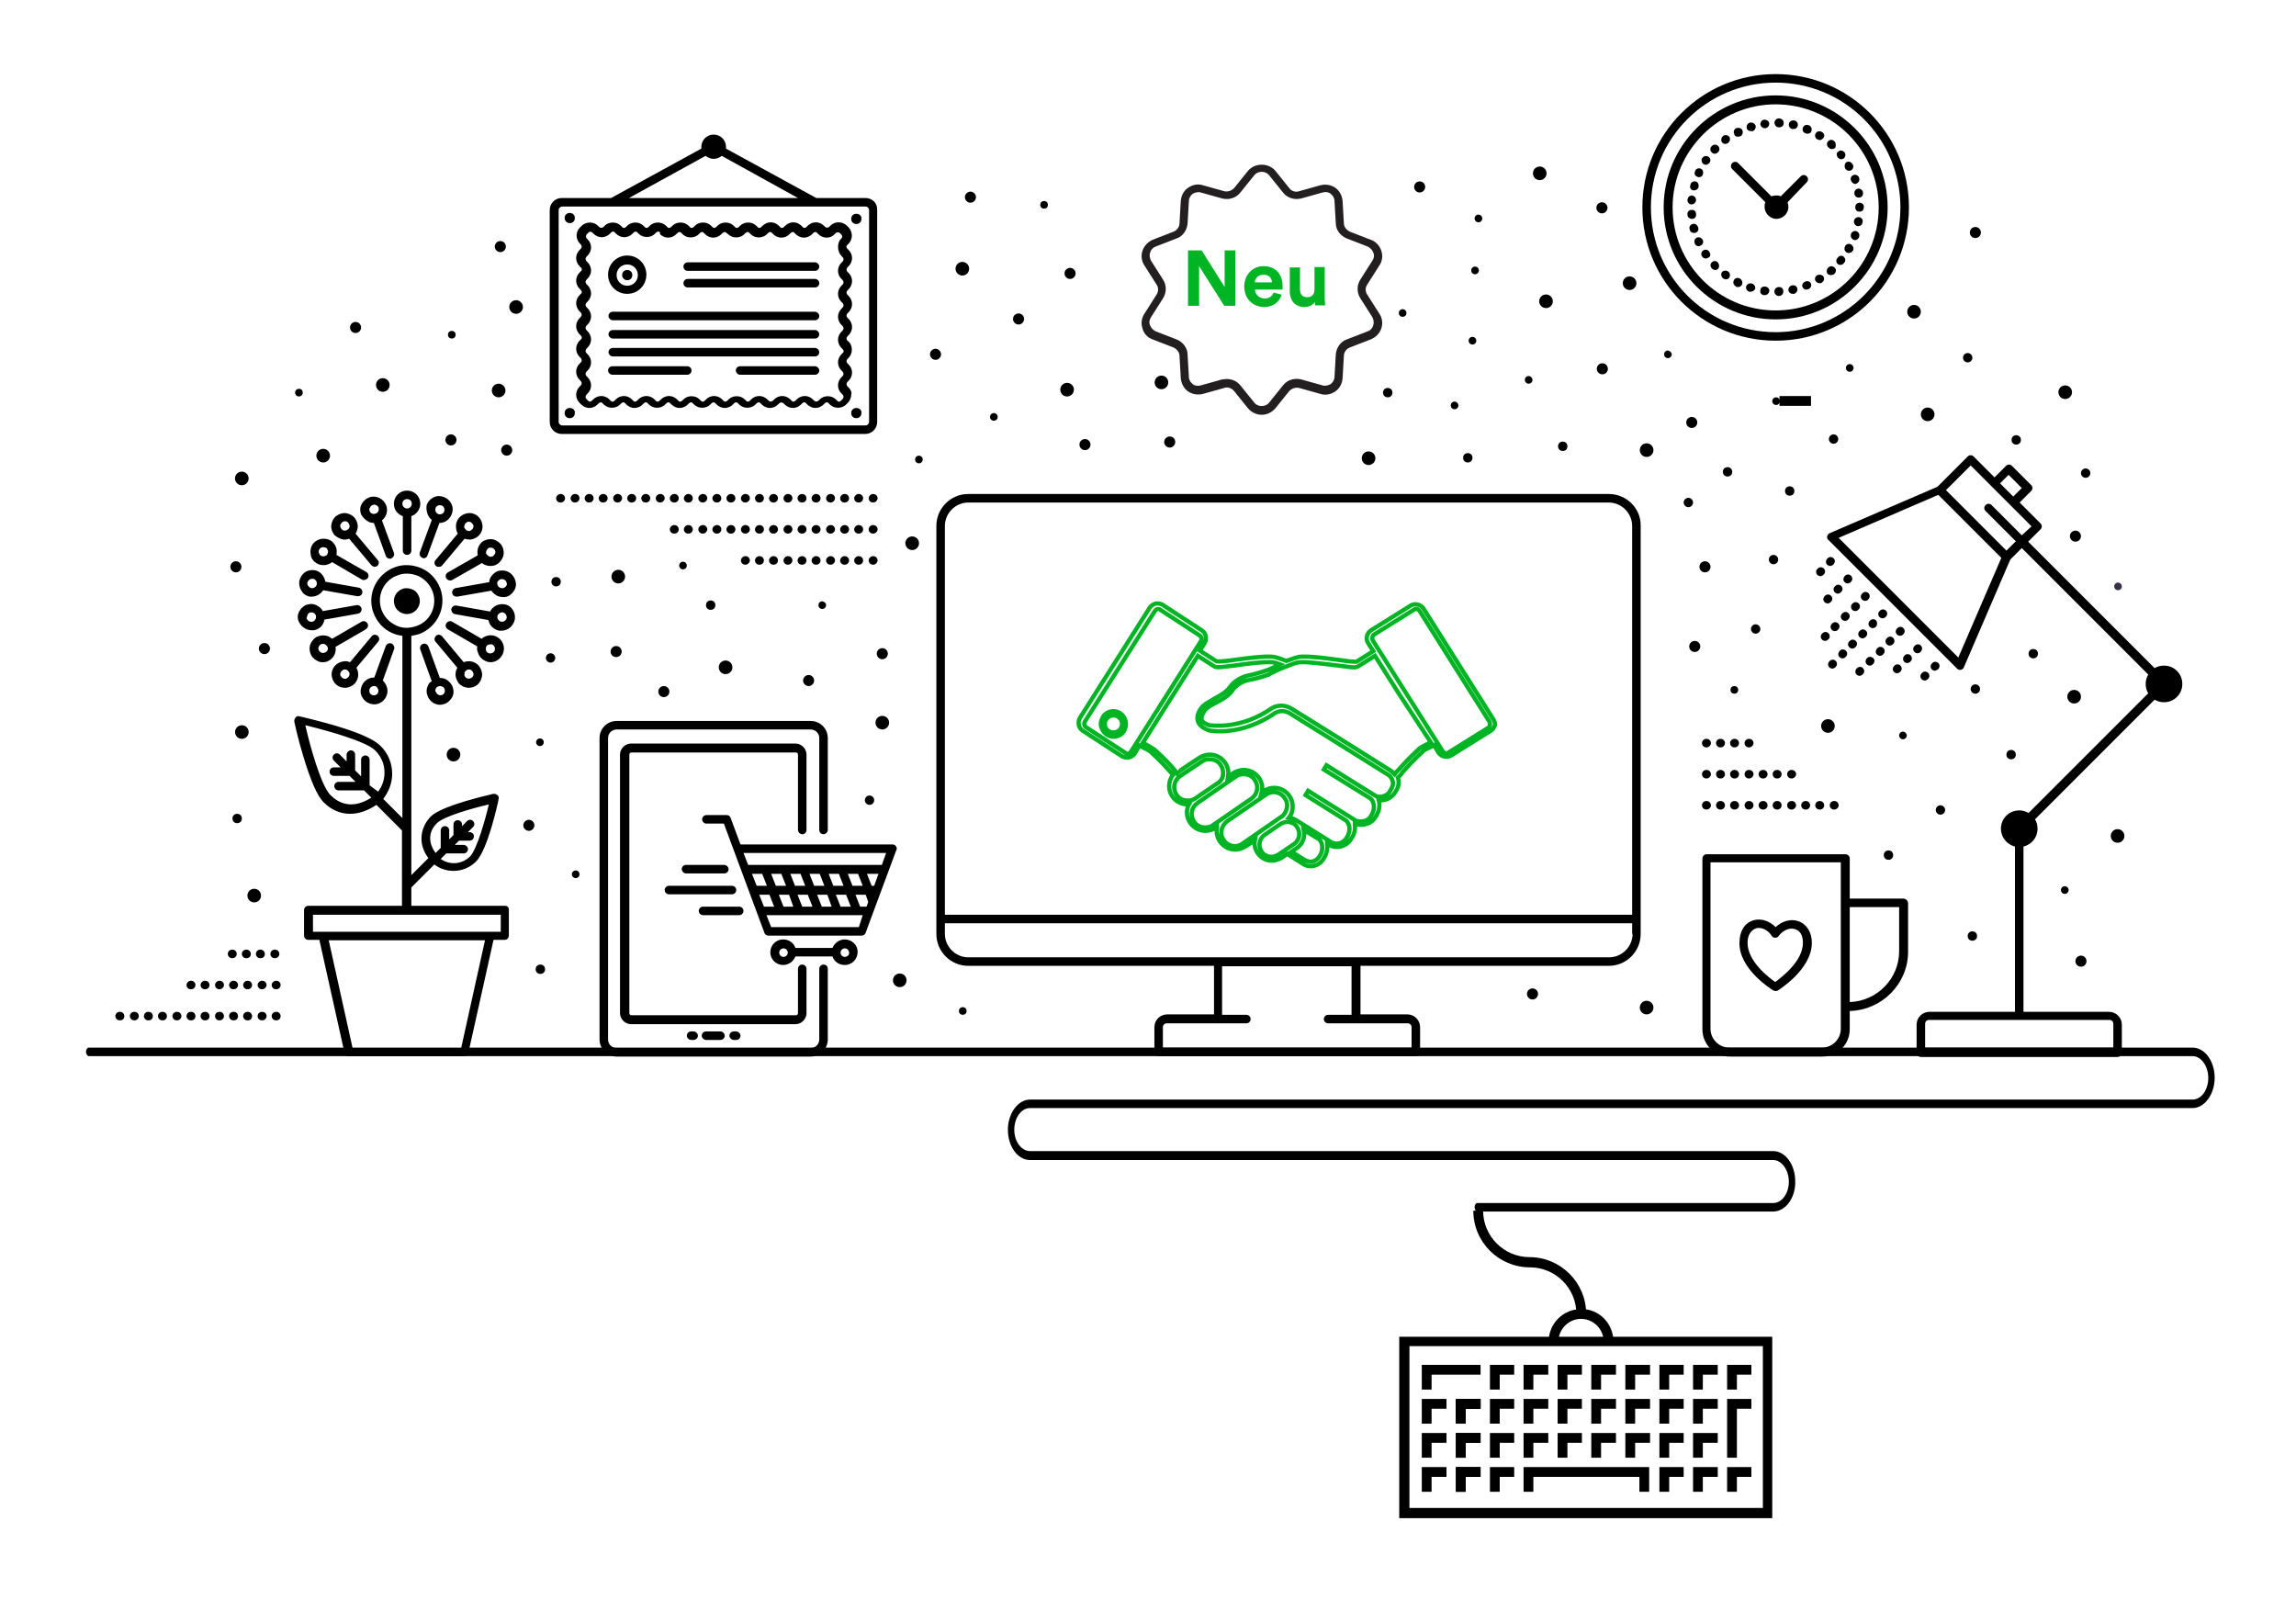 <?xml version="1.0" encoding="utf-8"?>
<!-- Generator: Adobe Illustrator 24.1.0, SVG Export Plug-In . SVG Version: 6.00 Build 0)  -->
<svg version="1.1" id="Ebene_1" xmlns="http://www.w3.org/2000/svg" xmlns:xlink="http://www.w3.org/1999/xlink" x="0px" y="0px"
	 viewBox="0 0 539.2 375.7" style="enable-background:new 0 0 539.2 375.7;" xml:space="preserve">
<style type="text/css">
	.st0{fill:#3B2F45;}
	.st1{fill:none;stroke:#00B423;stroke-miterlimit:10;}
	.st2{fill:#231F20;}
	.st3{fill:none;}
	.st4{fill:#00B423;}
</style>
<g>
	<rect x="417.9" y="93" width="7.4" height="2.3"/>
</g>
<g>
	<g>
		<path d="M205.1,118H205c-0.6,0-1-0.5-1-1s0.5-1,1-1h0.1c0.6,0,1,0.5,1,1S205.6,118,205.1,118z M201.7,118h-0.1c-0.6,0-1-0.5-1-1
			s0.5-1,1-1h0.1c0.6,0,1,0.5,1,1S202.3,118,201.7,118z M198.4,118h-0.1c-0.6,0-1-0.5-1-1s0.5-1,1-1h0.1c0.6,0,1,0.5,1,1
			S199,118,198.4,118z M195.1,118H195c-0.6,0-1-0.5-1-1s0.5-1,1-1h0.1c0.6,0,1,0.5,1,1S195.6,118,195.1,118z M191.7,118h-0.1
			c-0.6,0-1-0.5-1-1s0.5-1,1-1h0.1c0.6,0,1,0.5,1,1S192.3,118,191.7,118z M188.4,118h-0.1c-0.6,0-1-0.5-1-1s0.5-1,1-1h0.1
			c0.6,0,1,0.5,1,1S189,118,188.4,118z M185.1,118H185c-0.6,0-1-0.5-1-1s0.5-1,1-1h0.1c0.6,0,1,0.5,1,1S185.6,118,185.1,118z
			 M181.7,118h-0.1c-0.6,0-1-0.5-1-1s0.5-1,1-1h0.1c0.6,0,1,0.5,1,1S182.3,118,181.7,118z M178.4,118h-0.1c-0.6,0-1-0.5-1-1
			s0.5-1,1-1h0.1c0.6,0,1,0.5,1,1S179,118,178.4,118z M175.1,118H175c-0.6,0-1-0.5-1-1s0.5-1,1-1h0.1c0.6,0,1,0.5,1,1
			S175.6,118,175.1,118z M171.7,118h-0.1c-0.6,0-1-0.5-1-1s0.5-1,1-1h0.1c0.6,0,1,0.5,1,1S172.3,118,171.7,118z M168.4,118h-0.1
			c-0.6,0-1-0.5-1-1s0.5-1,1-1h0.1c0.6,0,1,0.5,1,1S169,118,168.4,118z M165.1,118H165c-0.6,0-1-0.5-1-1s0.5-1,1-1h0.1
			c0.6,0,1,0.5,1,1S165.6,118,165.1,118z M161.7,118h-0.1c-0.6,0-1-0.5-1-1s0.5-1,1-1h0.1c0.6,0,1,0.5,1,1S162.3,118,161.7,118z
			 M158.4,118h-0.1c-0.6,0-1-0.5-1-1s0.5-1,1-1h0.1c0.6,0,1,0.5,1,1S159,118,158.4,118z M155.1,118H155c-0.6,0-1-0.5-1-1s0.5-1,1-1
			h0.1c0.6,0,1,0.5,1,1S155.6,118,155.1,118z M151.7,118h-0.1c-0.6,0-1-0.5-1-1s0.5-1,1-1h0.1c0.6,0,1,0.5,1,1S152.3,118,151.7,118z
			 M148.4,118h-0.1c-0.6,0-1-0.5-1-1s0.5-1,1-1h0.1c0.6,0,1,0.5,1,1S149,118,148.4,118z M145.1,118H145c-0.6,0-1-0.5-1-1s0.5-1,1-1
			h0.1c0.6,0,1,0.5,1,1S145.6,118,145.1,118z M141.7,118h-0.1c-0.6,0-1-0.5-1-1s0.5-1,1-1h0.1c0.6,0,1,0.5,1,1S142.3,118,141.7,118z
			 M138.4,118h-0.1c-0.6,0-1-0.5-1-1s0.5-1,1-1h0.1c0.6,0,1,0.5,1,1S139,118,138.4,118z M135.1,118H135c-0.6,0-1-0.5-1-1s0.5-1,1-1
			h0.1c0.6,0,1,0.5,1,1S135.6,118,135.1,118z M131.7,118h-0.1c-0.6,0-1-0.5-1-1s0.5-1,1-1h0.1c0.6,0,1,0.5,1,1S132.3,118,131.7,118z
			"/>
	</g>
	<g>
		<path d="M205.1,125.3H205c-0.6,0-1-0.5-1-1s0.5-1,1-1h0.1c0.6,0,1,0.5,1,1S205.6,125.3,205.1,125.3z M201.7,125.3h-0.1
			c-0.6,0-1-0.5-1-1s0.5-1,1-1h0.1c0.6,0,1,0.5,1,1S202.3,125.3,201.7,125.3z M198.4,125.3h-0.1c-0.6,0-1-0.5-1-1s0.5-1,1-1h0.1
			c0.6,0,1,0.5,1,1S199,125.3,198.4,125.3z M195.1,125.3H195c-0.6,0-1-0.5-1-1s0.5-1,1-1h0.1c0.6,0,1,0.5,1,1
			S195.6,125.3,195.1,125.3z M191.7,125.3h-0.1c-0.6,0-1-0.5-1-1s0.5-1,1-1h0.1c0.6,0,1,0.5,1,1S192.3,125.3,191.7,125.3z
			 M188.4,125.3h-0.1c-0.6,0-1-0.5-1-1s0.5-1,1-1h0.1c0.6,0,1,0.5,1,1S189,125.3,188.4,125.3z M185.1,125.3H185c-0.6,0-1-0.5-1-1
			s0.5-1,1-1h0.1c0.6,0,1,0.5,1,1S185.6,125.3,185.1,125.3z M181.7,125.3h-0.1c-0.6,0-1-0.5-1-1s0.5-1,1-1h0.1c0.6,0,1,0.5,1,1
			S182.3,125.3,181.7,125.3z M178.4,125.3h-0.1c-0.6,0-1-0.5-1-1s0.5-1,1-1h0.1c0.6,0,1,0.5,1,1S179,125.3,178.4,125.3z
			 M175.1,125.3H175c-0.6,0-1-0.5-1-1s0.5-1,1-1h0.1c0.6,0,1,0.5,1,1S175.6,125.3,175.1,125.3z M171.7,125.3h-0.1c-0.6,0-1-0.5-1-1
			s0.5-1,1-1h0.1c0.6,0,1,0.5,1,1S172.3,125.3,171.7,125.3z M168.4,125.3h-0.1c-0.6,0-1-0.5-1-1s0.5-1,1-1h0.1c0.6,0,1,0.5,1,1
			S169,125.3,168.4,125.3z M165.1,125.3H165c-0.6,0-1-0.5-1-1s0.5-1,1-1h0.1c0.6,0,1,0.5,1,1S165.6,125.3,165.1,125.3z M161.7,125.3
			h-0.1c-0.6,0-1-0.5-1-1s0.5-1,1-1h0.1c0.6,0,1,0.5,1,1S162.3,125.3,161.7,125.3z M158.4,125.3h-0.1c-0.6,0-1-0.5-1-1s0.5-1,1-1
			h0.1c0.6,0,1,0.5,1,1S159,125.3,158.4,125.3z"/>
	</g>
	<g>
		<path d="M205.1,132.6H205c-0.6,0-1-0.5-1-1s0.5-1,1-1h0.1c0.6,0,1,0.5,1,1S205.6,132.6,205.1,132.6z M201.7,132.6h-0.1
			c-0.6,0-1-0.5-1-1s0.5-1,1-1h0.1c0.6,0,1,0.5,1,1S202.3,132.6,201.7,132.6z M198.4,132.6h-0.1c-0.6,0-1-0.5-1-1s0.5-1,1-1h0.1
			c0.6,0,1,0.5,1,1S199,132.6,198.4,132.6z M195.1,132.6H195c-0.6,0-1-0.5-1-1s0.5-1,1-1h0.1c0.6,0,1,0.5,1,1
			S195.6,132.6,195.1,132.6z M191.7,132.6h-0.1c-0.6,0-1-0.5-1-1s0.5-1,1-1h0.1c0.6,0,1,0.5,1,1S192.3,132.6,191.7,132.6z
			 M188.4,132.6h-0.1c-0.6,0-1-0.5-1-1s0.5-1,1-1h0.1c0.6,0,1,0.5,1,1S189,132.6,188.4,132.6z M185.1,132.6H185c-0.6,0-1-0.5-1-1
			s0.5-1,1-1h0.1c0.6,0,1,0.5,1,1S185.6,132.6,185.1,132.6z M181.7,132.6h-0.1c-0.6,0-1-0.5-1-1s0.5-1,1-1h0.1c0.6,0,1,0.5,1,1
			S182.3,132.6,181.7,132.6z M178.4,132.6h-0.1c-0.6,0-1-0.5-1-1s0.5-1,1-1h0.1c0.6,0,1,0.5,1,1S179,132.6,178.4,132.6z
			 M175.1,132.6H175c-0.6,0-1-0.5-1-1s0.5-1,1-1h0.1c0.6,0,1,0.5,1,1S175.6,132.6,175.1,132.6z"/>
	</g>
</g>
<g>
	<g>
		<path d="M64.9,239.6h-0.1c-0.6,0-1-0.5-1-1c0-0.6,0.5-1,1-1h0.1c0.6,0,1,0.5,1,1C65.9,239.2,65.5,239.6,64.9,239.6z M61.6,239.6
			h-0.1c-0.6,0-1-0.5-1-1c0-0.6,0.5-1,1-1h0.1c0.6,0,1,0.5,1,1C62.6,239.2,62.1,239.6,61.6,239.6z M58.2,239.6h-0.1
			c-0.6,0-1-0.5-1-1c0-0.6,0.5-1,1-1h0.1c0.6,0,1,0.5,1,1C59.2,239.2,58.8,239.6,58.2,239.6z M54.9,239.6h-0.1c-0.6,0-1-0.5-1-1
			c0-0.6,0.5-1,1-1h0.1c0.6,0,1,0.5,1,1C55.9,239.2,55.5,239.6,54.9,239.6z M51.6,239.6h-0.1c-0.6,0-1-0.5-1-1c0-0.6,0.5-1,1-1h0.1
			c0.6,0,1,0.5,1,1C52.6,239.2,52.1,239.6,51.6,239.6z M48.2,239.6h-0.1c-0.6,0-1-0.5-1-1c0-0.6,0.5-1,1-1h0.1c0.6,0,1,0.5,1,1
			C49.2,239.2,48.8,239.6,48.2,239.6z M44.9,239.6h-0.1c-0.6,0-1-0.5-1-1c0-0.6,0.5-1,1-1h0.1c0.6,0,1,0.5,1,1
			C45.9,239.2,45.5,239.6,44.9,239.6z M41.6,239.6h-0.1c-0.6,0-1-0.5-1-1c0-0.6,0.5-1,1-1h0.1c0.6,0,1,0.5,1,1
			C42.6,239.2,42.1,239.6,41.6,239.6z M38.2,239.6h-0.1c-0.6,0-1-0.5-1-1c0-0.6,0.5-1,1-1h0.1c0.6,0,1,0.5,1,1
			C39.2,239.2,38.8,239.6,38.2,239.6z M34.9,239.6h-0.1c-0.6,0-1-0.5-1-1c0-0.6,0.5-1,1-1h0.1c0.6,0,1,0.5,1,1
			C35.9,239.2,35.5,239.6,34.9,239.6z M31.6,239.6h-0.1c-0.6,0-1-0.5-1-1c0-0.6,0.5-1,1-1h0.1c0.6,0,1,0.5,1,1
			C32.6,239.2,32.1,239.6,31.6,239.6z M28.2,239.6h-0.1c-0.6,0-1-0.5-1-1c0-0.6,0.5-1,1-1h0.1c0.6,0,1,0.5,1,1
			C29.2,239.2,28.8,239.6,28.2,239.6z"/>
	</g>
	<g>
		<path d="M64.9,232.3h-0.1c-0.6,0-1-0.5-1-1s0.5-1,1-1h0.1c0.6,0,1,0.5,1,1S65.5,232.3,64.9,232.3z M61.6,232.3h-0.1
			c-0.6,0-1-0.5-1-1s0.5-1,1-1h0.1c0.6,0,1,0.5,1,1S62.1,232.3,61.6,232.3z M58.2,232.3h-0.1c-0.6,0-1-0.5-1-1s0.5-1,1-1h0.1
			c0.6,0,1,0.5,1,1S58.8,232.3,58.2,232.3z M54.9,232.3h-0.1c-0.6,0-1-0.5-1-1s0.5-1,1-1h0.1c0.6,0,1,0.5,1,1S55.5,232.3,54.9,232.3
			z M51.6,232.3h-0.1c-0.6,0-1-0.5-1-1s0.5-1,1-1h0.1c0.6,0,1,0.5,1,1S52.1,232.3,51.6,232.3z M48.2,232.3h-0.1c-0.6,0-1-0.5-1-1
			s0.5-1,1-1h0.1c0.6,0,1,0.5,1,1S48.8,232.3,48.2,232.3z M44.9,232.3h-0.1c-0.6,0-1-0.5-1-1s0.5-1,1-1h0.1c0.6,0,1,0.5,1,1
			S45.5,232.3,44.9,232.3z"/>
	</g>
	<g>
		<path d="M64.6,225h-0.1c-0.6,0-1-0.5-1-1c0-0.6,0.5-1,1-1h0.1c0.6,0,1,0.5,1,1C65.6,224.6,65.1,225,64.6,225z M61.2,225h-0.1
			c-0.6,0-1-0.5-1-1c0-0.6,0.5-1,1-1h0.1c0.6,0,1,0.5,1,1C62.2,224.6,61.8,225,61.2,225z M57.9,225h-0.1c-0.6,0-1-0.5-1-1
			c0-0.6,0.5-1,1-1h0.1c0.6,0,1,0.5,1,1C58.9,224.6,58.5,225,57.9,225z M54.6,225h-0.1c-0.6,0-1-0.5-1-1c0-0.6,0.5-1,1-1h0.1
			c0.6,0,1,0.5,1,1C55.6,224.6,55.1,225,54.6,225z"/>
	</g>
</g>
<g>
	<path d="M203.3,46.5h-11.6l-21.2-11.6c0-0.1,0-0.3,0-0.4c0-1.6-1.3-2.9-2.9-2.9c-1.6,0-2.9,1.3-2.9,2.9c0,0.1,0,0.3,0,0.4
		l-21.2,11.6h-11.6c-1.6,0-2.8,1.3-2.8,2.8v49.8c0,1.6,1.3,2.8,2.8,2.8h71.3c1.6,0,2.8-1.3,2.8-2.8V49.3
		C206.1,47.7,204.8,46.5,203.3,46.5z M165.7,36.6c0.5,0.4,1.2,0.7,1.9,0.7c0.7,0,1.4-0.3,1.9-0.7l17.9,9.9h-39.7L165.7,36.6z
		 M204.1,99.1c0,0.4-0.4,0.8-0.8,0.8h-71.3c-0.4,0-0.8-0.4-0.8-0.8V49.3c0-0.4,0.4-0.8,0.8-0.8h11.9c0,0,0,0,0,0c0,0,0,0,0,0h47.5
		c0,0,0,0,0,0c0,0,0,0,0,0h11.9c0.4,0,0.8,0.4,0.8,0.8V99.1z"/>
	<path d="M199.3,91l-0.3-0.3c-0.1-0.1-0.2-0.3-0.2-0.5c0-0.2,0.1-0.3,0.2-0.5l0.3-0.3c0.5-0.5,0.8-1.2,0.8-1.9
		c0-0.7-0.3-1.4-0.8-1.9l-0.3-0.3c-0.1-0.1-0.2-0.3-0.2-0.5c0-0.2,0.1-0.3,0.2-0.5l0.3-0.3c1-1,1-2.8,0-3.8L199,80
		c-0.1-0.1-0.2-0.3-0.2-0.5c0-0.2,0.1-0.3,0.2-0.5l0.3-0.3c0.5-0.5,0.8-1.2,0.8-1.9c0-0.7-0.3-1.4-0.8-1.9l-0.3-0.3
		c-0.1-0.1-0.2-0.3-0.2-0.5c0-0.2,0.1-0.3,0.2-0.5l0.3-0.3c0.5-0.5,0.8-1.2,0.8-1.9c0-0.7-0.3-1.4-0.8-1.9l-0.3-0.3
		c-0.1-0.1-0.2-0.3-0.2-0.5c0-0.2,0.1-0.3,0.2-0.5l0.3-0.3c0.5-0.5,0.8-1.2,0.8-1.9c0-0.7-0.3-1.4-0.8-1.9l-0.3-0.3
		c-0.1-0.1-0.2-0.3-0.2-0.5c0-0.2,0.1-0.3,0.2-0.5l0.3-0.3c0.5-0.5,0.8-1.2,0.8-1.9c0-0.7-0.3-1.4-0.8-1.9l-0.3-0.3
		c-0.3-0.3-0.3-0.7,0-0.9l0.3-0.3c1-1,1-2.7,0-3.8l-0.4-0.4l0,0c-1-1-2.7-1.1-3.8-0.1l-0.4,0.4c-0.3,0.2-0.7,0.2-0.9,0l-0.3-0.3
		c-0.5-0.5-1.2-0.8-1.9-0.8c-0.7,0-1.4,0.3-1.9,0.8l-0.3,0.3c-0.3,0.3-0.7,0.3-0.9,0l-0.3-0.3c-0.5-0.5-1.2-0.8-1.9-0.8
		c-0.7,0-1.4,0.3-1.9,0.8l-0.3,0.3c-0.3,0.3-0.7,0.3-0.9,0l-0.3-0.3c-0.5-0.5-1.2-0.8-1.9-0.8c-0.7,0-1.4,0.3-1.9,0.8l-0.3,0.3
		c-0.3,0.3-0.7,0.3-0.9,0l-0.3-0.3c-1-1-2.8-1-3.8,0l-0.3,0.3c-0.3,0.3-0.7,0.3-0.9,0l-0.3-0.3c-1-1-2.8-1-3.8,0l-0.3,0.3
		c-0.3,0.3-0.7,0.3-0.9,0l-0.3-0.3c-1-1-2.8-1-3.8,0l-0.3,0.3c-0.3,0.3-0.7,0.3-0.9,0l-0.3-0.3c-1-1-2.8-1-3.8,0l-0.3,0.3
		c-0.3,0.3-0.7,0.3-0.9,0l-0.3-0.3c-1-1-2.8-1-3.8,0l-0.3,0.3c-0.3,0.3-0.7,0.3-0.9,0l-0.3-0.3c-1-1-2.8-1-3.8,0l-0.3,0.3
		c-0.3,0.3-0.7,0.3-0.9,0l-0.3-0.3c-1-1-2.8-1-3.8,0l-0.3,0.3c-0.1,0.1-0.3,0.2-0.5,0.2h0c-0.2,0-0.3-0.1-0.5-0.2l-0.3-0.3
		c-1-1-2.7-1-3.8,0l-0.4,0.4c-0.5,0.5-0.8,1.2-0.8,1.9c0,0.7,0.3,1.4,0.8,1.9l0.2,0.2c0.1,0.1,0.2,0.3,0.2,0.5
		c0,0.2-0.1,0.3-0.2,0.5l-0.3,0.3c-0.5,0.5-0.8,1.2-0.8,1.9c0,0.7,0.3,1.4,0.8,1.9l0.3,0.3c0.3,0.3,0.3,0.7,0,0.9l-0.3,0.3
		c-0.5,0.5-0.8,1.2-0.8,1.9c0,0.7,0.3,1.4,0.8,1.9l0.3,0.3c0.3,0.3,0.3,0.7,0,0.9l-0.3,0.3c-0.5,0.5-0.8,1.2-0.8,1.9
		c0,0.7,0.3,1.4,0.8,1.9l0.3,0.3c0.1,0.1,0.2,0.3,0.2,0.5c0,0.2-0.1,0.3-0.2,0.5l-0.3,0.3c-0.5,0.5-0.8,1.2-0.8,1.9
		c0,0.7,0.3,1.4,0.8,1.9l0.3,0.3c0.3,0.3,0.3,0.7,0,0.9l-0.3,0.3c-0.5,0.5-0.8,1.2-0.8,1.9c0,0.7,0.3,1.4,0.8,1.9l0.3,0.3
		c0.1,0.1,0.2,0.3,0.2,0.5c0,0.2-0.1,0.3-0.2,0.5l-0.3,0.3c-0.5,0.5-0.8,1.2-0.8,1.9c0,0.7,0.3,1.4,0.8,1.9l0.3,0.3
		c0.1,0.1,0.2,0.3,0.2,0.5c0,0.2-0.1,0.3-0.2,0.5l-0.3,0.3c-0.5,0.5-0.8,1.2-0.8,1.9c0,0.7,0.3,1.4,0.8,1.9l0.4,0.4
		c0.5,0.5,1.2,0.8,1.9,0.8c0.7,0,1.4-0.3,1.9-0.8l0.3-0.3c0.3-0.3,0.7-0.3,0.9,0l0.3,0.3c1,1,2.8,1,3.8,0l0.3-0.3
		c0.3-0.3,0.7-0.3,0.9,0l0.3,0.3c0.5,0.5,1.2,0.8,1.9,0.8c0.7,0,1.4-0.3,1.9-0.8l0.3-0.3c0.3-0.3,0.7-0.3,0.9,0l0.3,0.3
		c1,1,2.8,1,3.8,0l0.3-0.3c0.3-0.3,0.7-0.3,0.9,0l0.3,0.3c0.5,0.5,1.2,0.8,1.9,0.8c0.7,0,1.4-0.3,1.9-0.8l0.3-0.3
		c0.3-0.3,0.7-0.3,0.9,0l0.3,0.3c1,1,2.8,1,3.8,0l0.3-0.3c0.3-0.3,0.7-0.3,0.9,0l0.3,0.3c0.5,0.5,1.2,0.8,1.9,0.8
		c0.7,0,1.4-0.3,1.9-0.8l0.3-0.3c0.3-0.3,0.7-0.3,0.9,0l0.3,0.3c1,1,2.8,1,3.8,0l0.3-0.3c0.3-0.3,0.7-0.3,0.9,0l0.3,0.3
		c0.5,0.5,1.2,0.8,1.9,0.8c0,0,0,0,0,0c0.7,0,1.4-0.3,1.9-0.8l0.3-0.3c0.1-0.1,0.3-0.2,0.5-0.2h0c0.2,0,0.3,0.1,0.5,0.2l0.3,0.3
		c0.5,0.5,1.2,0.8,1.9,0.8c0.7,0,1.4-0.3,1.9-0.8l0.3-0.3c0.3-0.3,0.7-0.3,0.9,0l0.3,0.3c0.5,0.5,1.2,0.8,1.9,0.8
		c0.7,0,1.4-0.3,1.9-0.8l0.3-0.3c0.3-0.3,0.7-0.3,0.9,0l0.3,0.3c1,1,2.8,1,3.8,0l0.4-0.4c0.5-0.5,0.8-1.2,0.8-1.9
		C200.1,92.2,199.8,91.5,199.3,91z M197.6,60.1l0.3,0.3c0.1,0.1,0.2,0.3,0.2,0.5c0,0.2-0.1,0.3-0.2,0.5l-0.3,0.3
		c-0.5,0.5-0.8,1.2-0.8,1.9c0,0.7,0.3,1.4,0.8,1.9l0.3,0.3c0.1,0.1,0.2,0.3,0.2,0.5c0,0.2-0.1,0.3-0.2,0.5l-0.3,0.3
		c-0.5,0.5-0.8,1.2-0.8,1.9c0,0.7,0.3,1.4,0.8,1.9l0.3,0.3c0.1,0.1,0.2,0.3,0.2,0.5c0,0.2-0.1,0.3-0.2,0.5l-0.3,0.3
		c-0.5,0.5-0.8,1.2-0.8,1.9c0,0.7,0.3,1.4,0.8,1.9l0.3,0.3c0.1,0.1,0.2,0.3,0.2,0.5c0,0.2-0.1,0.3-0.2,0.5l-0.3,0.3
		c-0.5,0.5-0.8,1.2-0.8,1.9c0,0.7,0.3,1.4,0.8,1.9l0.3,0.3c0.3,0.3,0.3,0.7,0,0.9l-0.3,0.3c-0.5,0.5-0.8,1.2-0.8,1.9
		c0,0.7,0.3,1.4,0.8,1.9l0.3,0.3c0.1,0.1,0.2,0.3,0.2,0.5c0,0.2-0.1,0.3-0.2,0.5l-0.3,0.3c-0.5,0.5-0.8,1.2-0.8,1.9
		c0,0.7,0.3,1.4,0.8,1.9l0.3,0.3c0.1,0.1,0.2,0.3,0.2,0.5c0,0.2-0.1,0.3-0.2,0.5l-0.4,0.4c-0.3,0.3-0.7,0.3-0.9,0l-0.3-0.3
		c-1-1-2.8-1-3.8,0l-0.3,0.3c-0.1,0.1-0.3,0.2-0.5,0.2c-0.2,0-0.3-0.1-0.5-0.2l-0.3-0.3c-0.5-0.5-1.2-0.8-1.9-0.8
		c-0.7,0-1.4,0.3-1.9,0.8l-0.3,0.3c-0.3,0.3-0.7,0.3-0.9,0l-0.3-0.3c-0.5-0.5-1.2-0.8-1.9-0.8c0,0,0,0,0,0c-0.7,0-1.4,0.3-1.9,0.8
		l-0.3,0.3c-0.1,0.1-0.3,0.2-0.5,0.2h0c-0.2,0-0.3-0.1-0.5-0.2l-0.3-0.3c-0.5-0.5-1.2-0.8-1.9-0.8c-0.7,0-1.4,0.3-1.9,0.8l-0.3,0.3
		c-0.3,0.3-0.7,0.3-0.9,0l-0.3-0.3c-1-1-2.8-1-3.8,0l-0.3,0.3c-0.3,0.3-0.7,0.3-0.9,0l-0.3-0.3c-0.5-0.5-1.2-0.8-1.9-0.8
		c-0.7,0-1.4,0.3-1.9,0.8l-0.3,0.3c-0.3,0.3-0.7,0.3-0.9,0l-0.3-0.3c-1-1-2.8-1-3.8,0l-0.3,0.3c-0.3,0.3-0.7,0.3-0.9,0l-0.3-0.3
		c-0.5-0.5-1.2-0.8-1.9-0.8c-0.7,0-1.4,0.3-1.9,0.8l-0.3,0.3c-0.3,0.3-0.7,0.3-0.9,0l-0.3-0.3c-0.5-0.5-1.2-0.8-1.9-0.8
		c-0.7,0-1.4,0.3-1.9,0.8l-0.3,0.3c-0.3,0.3-0.7,0.3-0.9,0l-0.3-0.3c-0.5-0.5-1.2-0.8-1.9-0.8c-0.7,0-1.4,0.3-1.9,0.8l-0.3,0.3
		c-0.3,0.3-0.7,0.3-0.9,0l-0.3-0.3c-0.5-0.5-1.2-0.8-1.9-0.8c-0.7,0-1.4,0.3-1.9,0.8l-0.3,0.3c-0.3,0.3-0.7,0.3-0.9,0l-0.4-0.4
		c-0.1-0.1-0.2-0.3-0.2-0.5c0-0.2,0.1-0.3,0.2-0.5l0.3-0.3c0.5-0.5,0.8-1.2,0.8-1.9c0-0.7-0.3-1.4-0.8-1.9l-0.3-0.3
		c-0.1-0.1-0.2-0.3-0.2-0.5c0-0.2,0.1-0.3,0.2-0.5l0.3-0.3c0.5-0.5,0.8-1.2,0.8-1.9c0-0.7-0.3-1.4-0.8-1.9l-0.3-0.3
		c-0.1-0.1-0.2-0.3-0.2-0.5s0.1-0.3,0.2-0.5l0.3-0.3c0.5-0.5,0.8-1.2,0.8-1.9c0-0.7-0.3-1.4-0.8-1.9l-0.3-0.3
		c-0.1-0.1-0.2-0.3-0.2-0.5c0-0.2,0.1-0.3,0.2-0.5l0.3-0.3c0.5-0.5,0.8-1.2,0.8-1.9c0-0.7-0.3-1.4-0.8-1.9l-0.3-0.3
		c-0.1-0.1-0.2-0.3-0.2-0.5c0-0.2,0.1-0.3,0.2-0.5l0.3-0.3c0.5-0.5,0.8-1.2,0.8-1.9c0-0.7-0.3-1.4-0.8-1.9l-0.3-0.3
		c-0.1-0.1-0.2-0.3-0.2-0.5c0-0.2,0.1-0.3,0.2-0.5l0.3-0.3c0.5-0.5,0.8-1.2,0.8-1.9c0-0.7-0.3-1.4-0.8-1.9l-0.3-0.3
		c-0.1-0.1-0.2-0.3-0.2-0.5c0-0.2,0.1-0.3,0.2-0.5l0.3-0.3c0.5-0.5,0.8-1.2,0.8-1.9c0-0.7-0.3-1.4-0.8-1.9l-0.2-0.2
		c-0.1-0.1-0.2-0.3-0.2-0.5c0-0.2,0.1-0.4,0.2-0.5l0.4-0.4c0.3-0.3,0.7-0.2,0.9,0l0.3,0.3c0.5,0.5,1.2,0.8,1.9,0.8c0,0,0,0,0,0
		c0.7,0,1.4-0.3,1.9-0.8l0.3-0.3c0.3-0.3,0.7-0.3,0.9,0l0.3,0.3c0.5,0.5,1.2,0.8,1.9,0.8c0.7,0,1.4-0.3,1.9-0.8l0.3-0.3
		c0.3-0.3,0.7-0.3,0.9,0l0.3,0.3c1,1,2.8,1,3.8,0l0.3-0.3c0.3-0.3,0.7-0.3,0.9,0L155,55c0.5,0.5,1.2,0.8,1.9,0.8
		c0.7,0,1.4-0.3,1.9-0.8l0.3-0.3c0.3-0.3,0.7-0.3,0.9,0l0.3,0.3c1,1,2.8,1,3.8,0l0.3-0.3c0.3-0.3,0.7-0.3,0.9,0l0.3,0.3
		c0.5,0.5,1.2,0.8,1.9,0.8c0.7,0,1.4-0.3,1.9-0.8l0.3-0.3c0.3-0.3,0.7-0.3,0.9,0L171,55c1,1,2.8,1,3.8,0l0.3-0.3
		c0.3-0.3,0.7-0.3,0.9,0l0.3,0.3c1,1,2.8,1,3.8,0l0.3-0.3c0.3-0.3,0.7-0.3,0.9,0l0.3,0.3c0.5,0.5,1.2,0.8,1.9,0.8
		c0.7,0,1.4-0.3,1.9-0.8l0.3-0.3c0.3-0.3,0.7-0.3,0.9,0l0.3,0.3c0.5,0.5,1.2,0.8,1.9,0.8c0.7,0,1.4-0.3,1.9-0.8l0.3-0.3
		c0.3-0.3,0.7-0.3,0.9,0l0.3,0.3c1,1,2.7,1.1,3.7,0.1l0.4-0.4c0.3-0.2,0.7-0.2,0.9,0c0,0,0,0,0,0l0.4,0.4c0.3,0.3,0.2,0.7,0,0.9
		l-0.3,0.3C196.6,57.3,196.6,59,197.6,60.1z"/>
	<path d="M133.8,52.4c0.7,0,1.2-0.5,1.2-1.2c0-0.7-0.5-1.2-1.2-1.2c-0.7,0-1.2,0.5-1.2,1.2C132.6,51.9,133.2,52.4,133.8,52.4z"/>
	<path d="M133.8,95.8c-0.7,0-1.2,0.5-1.2,1.2c0,0.7,0.5,1.2,1.2,1.2c0.7,0,1.2-0.5,1.2-1.2C135.1,96.3,134.5,95.8,133.8,95.8z"/>
	<path d="M147.3,65.8c0.7,0,1.2-0.5,1.2-1.2c0-0.7-0.5-1.2-1.2-1.2c-0.7,0-1.2,0.5-1.2,1.2C146.1,65.2,146.6,65.8,147.3,65.8z"/>
	<path d="M201.1,50.2c-0.7,0-1.2,0.5-1.2,1.2c0,0.7,0.5,1.2,1.2,1.2c0.7,0,1.2-0.5,1.2-1.2C202.4,50.7,201.8,50.2,201.1,50.2z"/>
	<path d="M201.1,95.8c-0.7,0-1.2,0.5-1.2,1.2c0,0.7,0.5,1.2,1.2,1.2c0.7,0,1.2-0.5,1.2-1.2C202.4,96.3,201.8,95.8,201.1,95.8z"/>
	<path d="M191.4,61.6h-29.9c-0.6,0-1,0.5-1,1c0,0.6,0.5,1,1,1h29.9c0.6,0,1-0.5,1-1C192.4,62.1,191.9,61.6,191.4,61.6z"/>
	<path d="M191.4,65.5h-29.9c-0.6,0-1,0.5-1,1c0,0.6,0.5,1,1,1h29.9c0.6,0,1-0.5,1-1C192.4,65.9,191.9,65.5,191.4,65.5z"/>
	<path d="M161.4,86h-17.6c-0.6,0-1,0.5-1,1s0.5,1,1,1h17.6c0.6,0,1-0.5,1-1S162,86,161.4,86z"/>
	<path d="M191.4,86h-17.6c-0.6,0-1,0.5-1,1s0.5,1,1,1h17.6c0.6,0,1-0.5,1-1S191.9,86,191.4,86z"/>
	<path d="M191.4,77.5h-47.5c-0.6,0-1,0.5-1,1s0.5,1,1,1h47.5c0.6,0,1-0.5,1-1S191.9,77.5,191.4,77.5z"/>
	<path d="M191.4,73.2h-47.5c-0.6,0-1,0.5-1,1s0.5,1,1,1h47.5c0.6,0,1-0.5,1-1S191.9,73.2,191.4,73.2z"/>
	<path d="M191.4,81.7h-47.5c-0.6,0-1,0.5-1,1s0.5,1,1,1h47.5c0.6,0,1-0.5,1-1S191.9,81.7,191.4,81.7z"/>
	<path d="M147.3,69c2.5,0,4.5-2,4.5-4.5c0-2.5-2-4.5-4.5-4.5c-2.5,0-4.5,2-4.5,4.5C142.8,67,144.8,69,147.3,69z M147.3,62.1
		c1.4,0,2.5,1.1,2.5,2.5c0,1.4-1.1,2.5-2.5,2.5c-1.4,0-2.5-1.1-2.5-2.5C144.8,63.2,145.9,62.1,147.3,62.1z"/>
</g>
<path d="M377.8,116H227.4c-4.2,0-7.5,3.4-7.5,7.5v92.3v3.5c0,4.2,3.4,7.5,7.5,7.5h57.7v11.4h-11c-1.6,0-3,1.3-3,3v5.8
	c0,0.6,0.5,1,1,1h60.4c0.6,0,1-0.5,1-1v-5.8c0-1.6-1.3-3-3-3h-11v-11.4h58.3c4.2,0,7.5-3.4,7.5-7.5v-3.5v-92.3
	C385.4,119.4,382,116,377.8,116z M221.9,123.5c0-3,2.5-5.5,5.5-5.5h150.4c3,0,5.5,2.5,5.5,5.5v91.3H221.9V123.5z M317.6,238.3h-5.7
	c-0.6,0-1,0.5-1,1c0,0.6,0.5,1,1,1h18.7c0.5,0,0.9,0.4,0.9,0.9v4.8h-58.4v-4.8c0-0.5,0.4-0.9,0.9-0.9h18.7c0.6,0,1-0.5,1-1
	c0-0.6-0.5-1-1-1h-5.7v-11.4h30.4V238.3z M383.4,219.3c0,3-2.5,5.5-5.5,5.5H227.4c-3,0-5.5-2.5-5.5-5.5v-2.5h161.4V219.3z"/>
<g>
	<path d="M416.4,284.5h-69.4c-0.4,0-0.7-0.5-0.7-1c0-0.6,0.3-1,0.7-1h69.4c2.1,0,3.7-2.3,3.7-5c0-2.8-1.7-5.1-3.7-5.1l-69.4,0
		l-105.1,0c-2.9,0-5.2-3.2-5.2-7.1c0-3.9,2.4-7.1,5.2-7.1l273,0c2.1,0,3.7-2.3,3.7-5.1v0c0-2.8-1.7-5.1-3.7-5.1l-494,0
		c-0.4,0-0.7-0.5-0.7-1c0-0.6,0.3-1,0.7-1l494,0c2.9,0,5.2,3.2,5.2,7.1v0c0,3.9-2.4,7.1-5.2,7.1l-273,0c-2.1,0-3.7,2.3-3.7,5.1
		c0,2.8,1.7,5,3.7,5l105.1,0l69.4,0c2.9,0,5.2,3.2,5.2,7.1C421.7,281.3,419.3,284.5,416.4,284.5z"/>
</g>
<g>
	<path d="M429.2,131.1L429.2,131.1c-0.5,0.5-0.5,1.1-0.1,1.5c0.2,0.2,0.5,0.3,0.7,0.3s0.5-0.1,0.7-0.3l0.1-0.1c0.4-0.4,0.4-1,0-1.4
		C430.2,130.7,429.6,130.7,429.2,131.1z"/>
	<path d="M428.3,134.9c0.4-0.4,0.4-1,0-1.4c-0.4-0.4-1-0.4-1.4,0l-0.1,0.1c-0.4,0.4-0.4,1,0,1.4c0.2,0.2,0.5,0.3,0.7,0.3
		S428,135.2,428.3,134.9L428.3,134.9z"/>
	<path d="M433.3,135.2L433.3,135.2c-0.5,0.5-0.5,1.1-0.1,1.5c0.2,0.2,0.5,0.3,0.7,0.3s0.5-0.1,0.7-0.3l0.1-0.1c0.4-0.4,0.4-1,0-1.4
		C434.3,134.8,433.7,134.8,433.3,135.2z"/>
	<path d="M428.5,141.4c0.2,0.2,0.5,0.3,0.7,0.3s0.5-0.1,0.7-0.3l0.1-0.1c0.4-0.4,0.4-1,0-1.4c-0.4-0.4-1-0.4-1.4,0l-0.1,0.1
		C428.1,140.4,428.1,141,428.5,141.4z"/>
	<path d="M430.9,139.1c0.2,0.2,0.5,0.3,0.7,0.3s0.5-0.1,0.7-0.3l0.1-0.1c0.4-0.4,0.4-1,0-1.4c-0.4-0.4-1-0.4-1.4,0l-0.1,0.1
		C430.5,138,430.5,138.7,430.9,139.1z"/>
	<path d="M434.1,144c-0.4-0.4-1-0.4-1.4,0l-0.1,0.1c-0.4,0.4-0.4,1,0,1.4c0.2,0.2,0.5,0.3,0.7,0.3s0.5-0.1,0.7-0.3l0.1-0.1
		C434.5,145,434.5,144.4,434.1,144z"/>
	<path d="M429.4,148.7c-0.4-0.4-1-0.4-1.4,0l-0.1,0.1c-0.4,0.4-0.4,1,0,1.4c0.2,0.2,0.5,0.3,0.7,0.3s0.5-0.1,0.7-0.3l0.1-0.1
		C429.8,149.8,429.8,149.1,429.4,148.7z"/>
	<path d="M435,143.2c0.2,0.2,0.5,0.3,0.7,0.3s0.5-0.1,0.7-0.3l0.1-0.1c0.4-0.4,0.4-1,0-1.4c-0.4-0.4-1-0.4-1.4,0l-0.1,0.1
		C434.6,142.1,434.6,142.8,435,143.2z"/>
	<path d="M438.7,140.8L438.7,140.8c0.5-0.5,0.5-1.1,0.1-1.5c-0.4-0.4-1-0.4-1.4,0l-0.1,0.1c-0.4,0.4-0.4,1,0,1.4
		c0.2,0.2,0.5,0.3,0.7,0.3S438.6,141,438.7,140.8z"/>
	<path d="M431.7,146.4c-0.4-0.4-1-0.4-1.4,0l-0.1,0.1c-0.4,0.4-0.4,1,0,1.4c0.2,0.2,0.5,0.3,0.7,0.3c0.3,0,0.5-0.1,0.7-0.3l0.1-0.1
		C432.1,147.4,432.1,146.8,431.7,146.4z"/>
	<path d="M435.8,150.5c-0.4-0.4-1-0.4-1.4,0l-0.1,0.1c-0.4,0.4-0.4,1,0,1.4c0.2,0.2,0.5,0.3,0.7,0.3s0.5-0.1,0.7-0.3l0.1-0.1
		C436.2,151.5,436.2,150.8,435.8,150.5z"/>
	<path d="M429.7,155.2L429.7,155.2c-0.5,0.5-0.5,1.1-0.1,1.5c0.2,0.2,0.5,0.3,0.7,0.3s0.5-0.1,0.7-0.3l0.1-0.1c0.4-0.4,0.4-1,0-1.4
		C430.7,154.8,430.1,154.8,429.7,155.2z"/>
	<path d="M432.1,152.8L432.1,152.8c-0.5,0.5-0.5,1.1-0.1,1.5c0.2,0.2,0.5,0.3,0.7,0.3c0.3,0,0.5-0.1,0.7-0.3l0.1-0.1
		c0.4-0.4,0.4-1,0-1.4C433.1,152.4,432.4,152.4,432.1,152.8z"/>
	<path d="M438.2,148.1c-0.4-0.4-1-0.4-1.4,0l-0.1,0.1c-0.4,0.4-0.4,1,0,1.4c0.2,0.2,0.5,0.3,0.7,0.3s0.5-0.1,0.7-0.3l0.1-0.1
		C438.6,149.1,438.6,148.5,438.2,148.1z"/>
	<path d="M440.6,145.7c-0.4-0.4-1-0.4-1.4,0l-0.1,0.1c-0.4,0.4-0.4,1,0,1.4c0.2,0.2,0.5,0.3,0.7,0.3c0.3,0,0.5-0.1,0.7-0.3l0.1-0.1
		C440.9,146.8,440.9,146.1,440.6,145.7z"/>
	<path d="M442.9,143.4c-0.4-0.4-1-0.4-1.4,0l-0.1,0.1c-0.4,0.4-0.4,1,0,1.4c0.2,0.2,0.5,0.3,0.7,0.3s0.5-0.1,0.7-0.3l0.1-0.1
		C443.3,144.4,443.3,143.8,442.9,143.4z"/>
	<path d="M444.6,149.8c-0.4-0.4-1-0.4-1.4,0l-0.1,0.1c-0.4,0.4-0.4,1,0,1.4c0.2,0.2,0.5,0.3,0.7,0.3s0.5-0.1,0.7-0.3l0.1-0.1
		C445,150.9,445,150.2,444.6,149.8z"/>
	<path d="M436.1,156.9L436.1,156.9c-0.5,0.5-0.5,1.1-0.1,1.5c0.2,0.2,0.5,0.3,0.7,0.3s0.5-0.1,0.7-0.3l0.1-0.1c0.4-0.4,0.4-1,0-1.4
		C437.2,156.5,436.5,156.5,436.1,156.9z"/>
	<path d="M447,147.5c-0.4-0.4-1-0.4-1.4,0l-0.1,0.1c-0.4,0.4-0.4,1,0,1.4c0.2,0.2,0.5,0.3,0.7,0.3c0.3,0,0.5-0.1,0.7-0.3l0.1-0.1
		C447.4,148.5,447.4,147.9,447,147.5z"/>
	<path d="M438.5,154.5L438.5,154.5c-0.5,0.5-0.5,1.1-0.1,1.5c0.2,0.2,0.5,0.3,0.7,0.3c0.3,0,0.5-0.1,0.7-0.3l0.1-0.1
		c0.4-0.4,0.4-1,0-1.4C439.5,154.2,438.9,154.1,438.5,154.5z"/>
	<path d="M440.9,152.2L440.9,152.2c-0.5,0.5-0.5,1.1-0.1,1.5c0.2,0.2,0.5,0.3,0.7,0.3c0.3,0,0.5-0.1,0.7-0.3l0.1-0.1
		c0.4-0.4,0.4-1,0-1.4C441.9,151.8,441.3,151.8,440.9,152.2z"/>
	<path d="M451,153.1L451,153.1c0.5-0.5,0.5-1.1,0.1-1.5c-0.4-0.4-1-0.4-1.4,0l-0.1,0.1c-0.4,0.4-0.4,1,0,1.4
		c0.2,0.2,0.5,0.3,0.7,0.3C450.6,153.4,450.8,153.3,451,153.1z"/>
	<path d="M447.3,153.9L447.3,153.9c-0.5,0.5-0.5,1.1-0.1,1.5c0.2,0.2,0.5,0.3,0.7,0.3s0.5-0.1,0.7-0.3l0.1-0.1c0.4-0.4,0.4-1,0-1.4
		C448.3,153.5,447.7,153.5,447.3,153.9z"/>
	<path d="M444.9,156.3L444.9,156.3c-0.5,0.5-0.5,1.1-0.1,1.5c0.2,0.2,0.5,0.3,0.7,0.3s0.5-0.1,0.7-0.3l0.1-0.1c0.4-0.4,0.4-1,0-1.4
		C446,155.9,445.3,155.9,444.9,156.3z"/>
	<path d="M455.1,157.2L455.1,157.2c0.5-0.5,0.5-1.1,0.1-1.5c-0.4-0.4-1-0.4-1.4,0l-0.1,0.1c-0.4,0.4-0.4,1,0,1.4
		c0.2,0.2,0.5,0.3,0.7,0.3S454.9,157.3,455.1,157.2z"/>
	<path d="M451.3,159.5c0.2,0.2,0.5,0.3,0.7,0.3s0.5-0.1,0.7-0.3l0.1-0.1c0.4-0.4,0.4-1,0-1.4c-0.4-0.4-1-0.4-1.4,0l-0.1,0.1
		C450.9,158.5,450.9,159.1,451.3,159.5z"/>
	<path d="M508.2,156.3c-0.8,0-1.6,0.2-2.2,0.6l-29.7-29.7l2.9-2.9c0.4-0.4,0.4-1,0-1.4l-4.9-4.9l2.7-2.7c0.2-0.2,0.3-0.4,0.3-0.7
		c0-0.3-0.1-0.5-0.3-0.7l-4.5-4.5c-0.2-0.2-0.4-0.3-0.7-0.3c-0.3,0-0.5,0.1-0.7,0.3l-2.7,2.7l-4.9-4.9c-0.2-0.2-0.4-0.3-0.7-0.3
		c-0.3,0-0.5,0.1-0.7,0.3l-7.1,7.1l-25.3,10.9c-0.3,0.1-0.5,0.4-0.6,0.7c-0.1,0.3,0,0.7,0.3,0.9l30.2,30.2c0.2,0.2,0.4,0.3,0.7,0.3
		c0.1,0,0.1,0,0.2,0c0.3-0.1,0.6-0.3,0.7-0.6l10.9-25.3l2.7-2.7l29.7,29.7c-0.4,0.7-0.6,1.4-0.6,2.2c0,0.8,0.2,1.6,0.6,2.2
		l-28.1,28.1c-0.7-0.4-1.4-0.6-2.2-0.6c-2.4,0-4.3,1.9-4.3,4.3c0,2,1.4,3.7,3.3,4.2v38.8h-20.1c-1.6,0-3,1.3-3,3v6.6
		c0,0.6,0.5,1,1,1h46.2c0.6,0,1-0.5,1-1v-6.6c0-1.6-1.3-3-3-3h-20.1v-38.8c1.9-0.5,3.3-2.1,3.3-4.2c0-0.8-0.2-1.6-0.6-2.2l28.1-28.1
		c0.7,0.4,1.4,0.6,2.2,0.6c2.4,0,4.3-1.9,4.3-4.3C512.5,158.2,510.6,156.3,508.2,156.3z M471.7,111.5l3.1,3.1l-2,2l-1.2-1.2
		l-1.9-1.9L471.7,111.5z M459.9,154.4l-28.1-28.1l23.4-10.1L470,131L459.9,154.4z M474.8,125.7l-7.1-7.1c-0.4-0.4-1-0.4-1.4,0
		c-0.4,0.4-0.4,1,0,1.4l7.1,7.1l-2.2,2.2L457,115.1l5.8-5.8l5.4,5.4l4,4c0,0,0,0,0,0l4.9,4.9L474.8,125.7z M495.4,239.5
		c0.5,0,0.9,0.4,0.9,0.9v5.6h-44.2v-5.6c0-0.5,0.4-0.9,0.9-0.9H495.4z"/>
</g>
<g>
	<path d="M447,211h-12.6v-9.4c0-0.6-0.5-1-1-1h-32.6c-0.6,0-1,0.5-1,1v40.1c0,3.6,2.9,6.4,6.4,6.4h21.8c3.6,0,6.4-2.9,6.4-6.4v-4.3
		c7.6-0.2,13.7-6.4,13.7-13.9V212C448,211.4,447.5,211,447,211z M432.3,241.6c0,2.4-2,4.4-4.4,4.4h-21.8c-2.4,0-4.4-2-4.4-4.4v-39.1
		h30.6V241.6z M446,223.4c0,6.4-5.2,11.7-11.6,11.9V213H446V223.4z"/>
	<path d="M416.5,232.6c0.2,0.1,0.3,0.1,0.5,0.1c0.2,0,0.4,0,0.5-0.1c0.3-0.2,8-5,8-11.2c0-2.5-1.2-4.4-3.2-5.1
		c-1.8-0.6-3.8,0-5.3,1.4c-1.5-1.5-3.5-2.1-5.2-1.6c-2.1,0.6-3.3,2.6-3.3,5.3C408.4,227.6,416.1,232.4,416.5,232.6z M412.4,218
		c0.2-0.1,0.5-0.1,0.7-0.1c1.2,0,2.4,0.9,3,1.9c0.2,0.3,0.5,0.4,0.8,0.4c0.3,0,0.6-0.1,0.8-0.4c0.9-1.2,2.4-2.1,3.9-1.6
		c1.2,0.4,1.8,1.5,1.8,3.2c0,4.3-4.9,8-6.5,9.2c-1.6-1.1-6.5-4.9-6.5-9.2C410.4,219.6,411.2,218.4,412.4,218z"/>
</g>
<g>
	<path d="M417,22.4c-14.5,0-26.3,11.8-26.3,26.3s11.8,26.3,26.3,26.3c14.5,0,26.3-11.8,26.3-26.3S431.5,22.4,417,22.4z M417,72.9
		c-13.4,0-24.2-10.9-24.2-24.2s10.9-24.2,24.2-24.2c13.4,0,24.2,10.9,24.2,24.2S430.4,72.9,417,72.9z"/>
	<path d="M405.2,33.8c0.2,0,0.4-0.1,0.6-0.2l0.1-0.1c0.4-0.3,0.5-1,0.2-1.4c-0.3-0.4-1-0.5-1.4-0.2l-0.1,0.1c-0.4,0.3-0.5,1-0.2,1.4
		C404.6,33.7,404.9,33.8,405.2,33.8z"/>
	<path d="M397.2,48C397.2,48,397.3,48,397.2,48c0.6,0,1-0.4,1.1-0.9l0-0.1c0-0.6-0.4-1-0.9-1.1c-0.6,0-1,0.4-1.1,0.9l0,0.1
		C396.2,47.5,396.7,48,397.2,48z"/>
	<path d="M397.6,44.7c0.1,0,0.2,0,0.3,0c0.4,0,0.9-0.3,1-0.8l0-0.1c0.1-0.5-0.2-1.1-0.7-1.2c-0.5-0.1-1.1,0.2-1.2,0.7l0,0.1
		C396.7,44,397.1,44.6,397.6,44.7z"/>
	<path d="M398.6,41.5c0.1,0.1,0.3,0.1,0.4,0.1c0.4,0,0.8-0.2,0.9-0.6l0-0.1c0.2-0.5,0-1.1-0.5-1.3c-0.5-0.2-1.1,0-1.3,0.5l0,0.1
		C397.8,40.7,398,41.3,398.6,41.5z"/>
	<path d="M400,38.5c0.2,0.1,0.4,0.2,0.6,0.2c0.3,0,0.6-0.2,0.8-0.4l0.1-0.1c0.3-0.5,0.2-1.1-0.3-1.4c-0.5-0.3-1.1-0.2-1.4,0.3
		l-0.1,0.1C399.5,37.5,399.6,38.2,400,38.5z"/>
	<path d="M401.4,59.1c-0.3-0.5-0.9-0.6-1.4-0.3c-0.5,0.3-0.6,0.9-0.3,1.4l0.1,0.1c0.2,0.3,0.5,0.4,0.8,0.4c0.2,0,0.4-0.1,0.6-0.2
		C401.7,60.3,401.8,59.7,401.4,59.1L401.4,59.1z"/>
	<path d="M403.4,61.6c-0.4-0.4-1-0.4-1.4,0c-0.4,0.4-0.4,1,0,1.4l0.1,0.1c0.2,0.2,0.5,0.3,0.7,0.3c0.3,0,0.5-0.1,0.7-0.3
		C403.8,62.7,403.8,62.1,403.4,61.6L403.4,61.6z"/>
	<path d="M402,34.3L402,34.3c-0.5,0.5-0.4,1.1,0,1.5c0.2,0.2,0.4,0.3,0.7,0.3c0.3,0,0.5-0.1,0.7-0.3l0.1-0.1c0.4-0.4,0.4-1,0-1.4
		C403.1,33.8,402.4,33.9,402,34.3z"/>
	<path d="M399.9,56.4L399.9,56.4c-0.3-0.6-0.9-0.8-1.4-0.6c-0.5,0.2-0.7,0.8-0.5,1.3l0,0.1c0.2,0.4,0.5,0.6,0.9,0.6
		c0.1,0,0.3,0,0.4-0.1C399.9,57.5,400.1,56.9,399.9,56.4z"/>
	<path d="M398.8,53.4L398.8,53.4c-0.2-0.6-0.7-1-1.3-0.8c-0.5,0.1-0.9,0.7-0.7,1.2l0,0.1c0.1,0.5,0.5,0.8,1,0.8c0.1,0,0.2,0,0.3,0
		C398.7,54.5,399,54,398.8,53.4z"/>
	<path d="M408.1,32.1c0.2,0,0.3,0,0.5-0.1l0.1,0c0.5-0.2,0.7-0.9,0.5-1.4c-0.2-0.5-0.9-0.7-1.4-0.5l-0.1,0c-0.5,0.3-0.7,0.9-0.4,1.4
		C407.3,31.9,407.7,32.1,408.1,32.1z"/>
	<path d="M431.6,37c0.2,0.2,0.5,0.4,0.8,0.4c0.2,0,0.4-0.1,0.6-0.2c0.4-0.3,0.5-1,0.2-1.4l-0.1-0.1c-0.4-0.4-1-0.5-1.4-0.1
		C431.3,35.8,431.2,36.4,431.6,37L431.6,37z"/>
	<path d="M434.7,42.4L434.7,42.4c0.2,0.5,0.6,0.8,1,0.8c0.1,0,0.2,0,0.3-0.1c0.5-0.2,0.8-0.8,0.6-1.3l0-0.1
		c-0.2-0.5-0.8-0.8-1.3-0.6C434.7,41.3,434.5,41.9,434.7,42.4z"/>
	<path d="M436.3,44.3c-0.5,0.1-0.9,0.6-0.8,1.2l0,0.1c0.1,0.5,0.5,0.8,1,0.8c0.1,0,0.1,0,0.2,0c0.6-0.1,0.9-0.6,0.8-1.2l0-0.1
		C437.4,44.6,436.8,44.2,436.3,44.3z"/>
	<path d="M433.3,39.5L433.3,39.5c0.2,0.4,0.6,0.6,0.9,0.6c0.2,0,0.3,0,0.5-0.1c0.5-0.3,0.7-0.9,0.4-1.4l-0.1-0.1
		c-0.3-0.5-0.9-0.7-1.4-0.4C433.2,38.4,433.1,39,433.3,39.5z"/>
	<path d="M420.9,30.3L420.9,30.3c0.2,0,0.2,0,0.3,0c0.5,0,0.9-0.3,1-0.8c0.1-0.5-0.2-1.1-0.8-1.2l-0.1,0c-0.5-0.1-1.1,0.2-1.2,0.8
		C420,29.7,420.4,30.2,420.9,30.3z"/>
	<path d="M414.4,30.1c0,0,0.1,0,0.1,0l0.1,0c0.6-0.1,0.9-0.6,0.9-1.1c-0.1-0.6-0.6-0.9-1.1-0.9l-0.1,0c-0.6,0.1-0.9,0.6-0.9,1.1
		C413.5,29.7,413.9,30.1,414.4,30.1z"/>
	<path d="M411.2,30.8c0.1,0,0.2,0,0.3,0l0.1,0c0.5-0.2,0.8-0.7,0.7-1.3c-0.2-0.5-0.7-0.8-1.3-0.7l-0.1,0c-0.5,0.2-0.8,0.7-0.7,1.3
		C410.3,30.5,410.7,30.8,411.2,30.8z"/>
	<path d="M417.8,29.9L417.8,29.9c0.1,0,0.1,0,0.1,0c0.5,0,1-0.4,1-1c0-0.6-0.4-1-1-1.1l-0.1,0c-0.6,0-1,0.4-1.1,1
		C416.8,29.5,417.2,29.9,417.8,29.9z"/>
	<path d="M397.4,51.4c0.6,0,1-0.5,0.9-1.1l0-0.1c0-0.6-0.5-1-1.1-0.9c-0.6,0-1,0.5-0.9,1.1l0,0.1C396.3,51,396.8,51.4,397.4,51.4
		C397.3,51.4,397.4,51.4,397.4,51.4z"/>
	<path d="M429.4,62.8L429.4,62.8c-0.5,0.4-0.5,1.1-0.2,1.5c0.2,0.2,0.5,0.3,0.8,0.3c0.2,0,0.5-0.1,0.7-0.2l0.1-0.1
		c0.4-0.4,0.5-1,0.1-1.4C430.4,62.4,429.8,62.4,429.4,62.8z"/>
	<path d="M433,60.3c-0.4-0.4-1.1-0.3-1.4,0.2l-0.1,0.1c-0.4,0.4-0.3,1.1,0.1,1.4c0.2,0.2,0.4,0.2,0.6,0.2c0.3,0,0.6-0.1,0.8-0.4
		l0.1-0.1C433.5,61.3,433.4,60.7,433,60.3z"/>
	<path d="M430.7,33.1c-0.4-0.4-1.1-0.3-1.4,0.1c-0.4,0.4-0.3,1.1,0.1,1.4l0.1,0.1c0.2,0.2,0.4,0.3,0.7,0.3c0.3,0,0.6-0.1,0.8-0.3
		C431.2,34.2,431.2,33.5,430.7,33.1L430.7,33.1z"/>
	<path d="M427.9,31L427.9,31c-0.6-0.3-1.2-0.2-1.5,0.3c-0.3,0.5-0.1,1.1,0.3,1.4l0.1,0c0.2,0.1,0.4,0.2,0.5,0.2
		c0.3,0,0.7-0.2,0.9-0.5C428.6,32,428.4,31.3,427.9,31z"/>
	<path d="M436,54.3c-0.5-0.2-1.1,0.1-1.3,0.6l0,0.1c-0.2,0.5,0.1,1.1,0.6,1.3c0.1,0,0.2,0.1,0.3,0.1c0.4,0,0.8-0.3,1-0.7l0-0.1
		C436.8,55.1,436.5,54.5,436,54.3z"/>
	<path d="M436.6,51c-0.5-0.1-1.1,0.3-1.2,0.8l0,0.1c-0.1,0.5,0.3,1.1,0.8,1.2c0.1,0,0.1,0,0.2,0c0.5,0,0.9-0.3,1-0.8l0-0.1
		C437.6,51.6,437.2,51.1,436.6,51z"/>
	<path d="M436.7,47.6c-0.6,0-1,0.5-1,1l0,0.1c0,0.6,0.4,1,1,1c0,0,0,0,0,0c0.6,0,1-0.4,1-1l0-0.2C437.8,48.1,437.3,47.6,436.7,47.6z
		"/>
	<path d="M426.8,64.6L426.8,64.6c-0.6,0.3-0.7,1-0.4,1.4c0.2,0.3,0.5,0.5,0.9,0.5c0.2,0,0.4,0,0.5-0.1l0.1-0.1
		c0.5-0.3,0.6-0.9,0.3-1.4C427.9,64.5,427.3,64.4,426.8,64.6z"/>
	<path d="M434.7,57.4c-0.5-0.3-1.1-0.1-1.4,0.4l0,0.1c-0.3,0.5-0.1,1.1,0.4,1.4c0.2,0.1,0.3,0.1,0.5,0.1c0.4,0,0.7-0.2,0.9-0.5
		l0.1-0.1C435.4,58.3,435.2,57.7,434.7,57.4z"/>
	<path d="M405.9,63.8L405.9,63.8c-0.5-0.4-1.2-0.3-1.5,0.1c-0.3,0.4-0.2,1.1,0.2,1.4l0.1,0.1c0.2,0.1,0.4,0.2,0.6,0.2
		c0.3,0,0.6-0.1,0.8-0.4C406.4,64.7,406.3,64.1,405.9,63.8z"/>
	<path d="M411.5,66.6L411.5,66.6c-0.6-0.2-1.2,0.1-1.4,0.6c-0.2,0.5,0.1,1.1,0.7,1.3l0.1,0c0.1,0,0.2,0,0.3,0c0.4,0,0.8-0.3,1-0.7
		C412.3,67.3,412,66.8,411.5,66.6z"/>
	<path d="M414.6,67.3L414.6,67.3c-0.7-0.1-1.2,0.3-1.2,0.9c-0.1,0.6,0.3,1.1,0.9,1.1l0.1,0c0,0,0.1,0,0.1,0c0.5,0,0.9-0.4,1-0.9
		C415.6,67.9,415.2,67.4,414.6,67.3z"/>
	<path d="M417.8,67.4L417.8,67.4c-0.7,0-1.1,0.5-1.1,1.1c0,0.5,0.5,1,1,1c0,0,0,0,0,0l0.1,0c0.6,0,1-0.5,1-1.1
		C418.8,67.8,418.4,67.4,417.8,67.4z"/>
	<path d="M408.6,65.4L408.6,65.4c-0.6-0.3-1.2-0.1-1.4,0.4c-0.3,0.5-0.1,1.1,0.4,1.4l0.1,0.1c0.1,0.1,0.3,0.1,0.5,0.1
		c0.4,0,0.7-0.2,0.9-0.6C409.3,66.3,409.1,65.7,408.6,65.4z"/>
	<path d="M424,66.1L424,66.1c-0.6,0.2-0.9,0.8-0.7,1.3c0.2,0.4,0.5,0.6,0.9,0.6c0.1,0,0.2,0,0.4-0.1l0.1,0c0.5-0.2,0.8-0.8,0.6-1.3
		C425.1,66.1,424.5,65.9,424,66.1z"/>
	<path d="M424.8,29.4l-0.1,0c-0.5-0.2-1.1,0-1.3,0.6c-0.2,0.5,0,1.1,0.6,1.3l0.1,0c0.1,0.1,0.3,0.1,0.4,0.1c0.4,0,0.8-0.2,0.9-0.6
		C425.6,30.2,425.3,29.6,424.8,29.4z"/>
	<path d="M420.9,67L420.9,67c-0.6,0.1-1,0.7-0.9,1.2c0.1,0.5,0.5,0.8,1,0.8c0.1,0,0.1,0,0.2,0l0.1,0c0.5-0.1,0.9-0.7,0.8-1.2
		C422,67.2,421.5,66.9,420.9,67z"/>
	<path d="M424.3,42.8c0.4-0.4,0.4-1,0-1.4c-0.4-0.4-1-0.4-1.4,0l-4.7,4.7c-0.3-0.2-0.7-0.2-1.1-0.2c-0.4,0-0.8,0.1-1.1,0.2l-7.8-7.8
		c-0.4-0.4-1-0.4-1.4,0c-0.4,0.4-0.4,1,0,1.4l7.8,7.8c-0.2,0.3-0.2,0.7-0.2,1.1c0,1.5,1.3,2.8,2.8,2.8c1.5,0,2.8-1.3,2.8-2.8
		c0-0.4-0.1-0.8-0.2-1.1L424.3,42.8z"/>
	<path d="M417,17.4c-17.3,0-31.3,14-31.3,31.3S399.7,80,417,80c17.3,0,31.3-14,31.3-31.3S434.3,17.4,417,17.4z M417,78
		c-16.2,0-29.3-13.1-29.3-29.3s13.1-29.3,29.3-29.3c16.2,0,29.3,13.1,29.3,29.3S433.1,78,417,78z"/>
</g>
<g>
	<path d="M94.6,121.2l0,8.1c0,0.6,0.5,1,1,1c0,0,0,0,0,0c0.6,0,1-0.5,1-1l0-8.1c1.2-0.4,2.1-1.6,2.1-2.9c0-0.8-0.3-1.6-0.9-2.2
		c-0.6-0.6-1.4-0.9-2.2-0.9c0,0,0,0,0,0c-0.8,0-1.6,0.3-2.2,0.9c-0.6,0.6-0.9,1.4-0.9,2.2C92.5,119.7,93.4,120.8,94.6,121.2z
		 M94.5,118.3c0-0.3,0.1-0.6,0.3-0.8c0.2-0.2,0.5-0.3,0.8-0.3c0,0,0,0,0,0c0.3,0,0.6,0.1,0.8,0.3c0.2,0.2,0.3,0.5,0.3,0.8
		c0,0.6-0.5,1.1-1.1,1.1C95,119.4,94.5,118.9,94.5,118.3C94.5,118.3,94.5,118.3,94.5,118.3z"/>
	<path d="M101.4,122.1l-2.8,7.6c-0.2,0.5,0.1,1.1,0.6,1.3c0.1,0,0.2,0.1,0.3,0.1c0.4,0,0.8-0.3,0.9-0.7l2.8-7.6c0,0,0,0,0,0
		c0.4,0,0.9-0.1,1.3-0.3c0.8-0.4,1.3-1,1.6-1.8c0.3-0.8,0.3-1.6-0.1-2.4c-0.4-0.8-1-1.3-1.8-1.6c-0.8-0.3-1.6-0.3-2.4,0.1
		c-0.8,0.4-1.3,1-1.6,1.8c0,0,0,0,0,0C100,119.9,100.4,121.3,101.4,122.1z M102.3,119.3c0.1-0.3,0.3-0.5,0.6-0.6
		c0.3-0.1,0.6-0.1,0.8,0c0.3,0.1,0.5,0.3,0.6,0.6c0.1,0.3,0.1,0.6,0,0.8c-0.1,0.3-0.3,0.5-0.6,0.6c-0.3,0.1-0.6,0.1-0.8,0
		C102.4,120.5,102.1,119.9,102.3,119.3z"/>
	<path d="M91.9,151.1c-0.5-0.2-1.1,0.1-1.3,0.6l-2.7,7.4c-0.5,0-1,0.1-1.4,0.3c-0.8,0.4-1.3,1-1.6,1.8c-0.3,0.8-0.3,1.6,0.1,2.4
		c0.4,0.8,1,1.3,1.8,1.6c0.3,0.1,0.7,0.2,1.1,0.2c0.4,0,0.9-0.1,1.3-0.3c0.8-0.4,1.3-1,1.6-1.8c0.5-1.3,0-2.6-0.9-3.5l2.7-7.5
		C92.7,151.9,92.4,151.3,91.9,151.1z M88.8,162.6c-0.1,0.3-0.3,0.5-0.6,0.6c-0.3,0.1-0.6,0.1-0.8,0c-0.3-0.1-0.5-0.3-0.6-0.6
		c-0.1-0.3-0.1-0.6,0-0.8c0,0,0,0,0,0c0.1-0.3,0.3-0.5,0.6-0.6c0.1-0.1,0.3-0.1,0.5-0.1c0.1,0,0.3,0,0.4,0.1
		C88.7,161.4,89,162.1,88.8,162.6z"/>
	<path d="M107.5,125.3l-5.2,6.2c-0.4,0.4-0.3,1.1,0.1,1.4c0.2,0.2,0.4,0.2,0.7,0.2c0.3,0,0.6-0.1,0.8-0.4l5.2-6.2
		c0.3,0.1,0.7,0.2,1.1,0.2c0.1,0,0.2,0,0.3,0c0.8-0.1,1.6-0.5,2.1-1.1c0.5-0.6,0.8-1.4,0.7-2.3c-0.1-0.8-0.5-1.6-1.1-2.1
		c-0.6-0.5-1.4-0.8-2.3-0.7c-0.8,0.1-1.6,0.5-2.1,1.1c0,0,0,0,0,0c-0.5,0.6-0.8,1.4-0.7,2.3C107.1,124.4,107.3,124.9,107.5,125.3z
		 M109.3,122.9c0.2-0.2,0.5-0.4,0.7-0.4c0.3,0,0.6,0.1,0.8,0.3c0.2,0.2,0.4,0.5,0.4,0.7c0,0.3-0.1,0.6-0.3,0.8
		c-0.2,0.2-0.5,0.4-0.7,0.4c-0.3,0-0.6-0.1-0.8-0.3c-0.2-0.2-0.4-0.5-0.4-0.7C109.1,123.4,109.1,123.1,109.3,122.9z"/>
	<path d="M87.3,149.4l-5.1,6.1c-0.5-0.2-1-0.3-1.5-0.2c-0.8,0.1-1.6,0.5-2.1,1.1c-0.5,0.6-0.8,1.4-0.7,2.3c0.1,0.8,0.5,1.6,1.1,2.1
		c0.6,0.5,1.3,0.7,2,0.7c0.1,0,0.2,0,0.3,0c0.8-0.1,1.6-0.5,2.1-1.1c0.5-0.6,0.8-1.4,0.7-2.3c0-0.5-0.2-0.9-0.4-1.3l5.1-6.1
		c0.4-0.4,0.3-1.1-0.1-1.4C88.2,148.9,87.6,149,87.3,149.4z M81.8,159c-0.2,0.2-0.5,0.4-0.7,0.4c-0.3,0-0.6-0.1-0.8-0.3
		c-0.2-0.2-0.4-0.5-0.4-0.7c0-0.3,0.1-0.6,0.3-0.8c0,0,0,0,0,0c0.2-0.2,0.5-0.4,0.7-0.4c0,0,0.1,0,0.1,0c0.3,0,0.5,0.1,0.7,0.3
		c0.2,0.2,0.4,0.5,0.4,0.7C82.1,158.5,82,158.8,81.8,159z"/>
	<path d="M112.2,128.9c-0.1,0.5-0.1,1,0,1.5l-7,4c-0.5,0.3-0.7,0.9-0.4,1.4c0.2,0.3,0.5,0.5,0.9,0.5c0.2,0,0.3,0,0.5-0.1l7-4
		c0.3,0.3,0.7,0.5,1.2,0.6c0.3,0.1,0.5,0.1,0.8,0.1c0.5,0,1.1-0.1,1.5-0.4c0.7-0.4,1.2-1.1,1.5-1.9c0.2-0.8,0.1-1.6-0.3-2.4
		c-0.4-0.7-1.1-1.2-1.9-1.5c-0.8-0.2-1.6-0.1-2.4,0.3C112.9,127.4,112.4,128.1,112.2,128.9z M114.2,129.4c0.1-0.3,0.3-0.5,0.5-0.7
		c0,0,0,0,0,0c0.2-0.1,0.4-0.1,0.5-0.1c0.1,0,0.2,0,0.3,0c0.3,0.1,0.5,0.3,0.7,0.5c0.1,0.3,0.2,0.5,0.1,0.8
		c-0.1,0.3-0.3,0.5-0.5,0.7c-0.3,0.1-0.5,0.2-0.8,0.1c-0.3-0.1-0.5-0.3-0.7-0.5C114.1,130,114.1,129.7,114.2,129.4z"/>
	<path d="M86.3,146.4c-0.3-0.5-0.9-0.7-1.4-0.4l-6.9,4c-0.4-0.3-0.8-0.6-1.3-0.7c-0.8-0.2-1.6-0.1-2.4,0.3c-0.7,0.4-1.2,1.1-1.5,1.9
		c-0.2,0.8-0.1,1.6,0.3,2.4c0.4,0.7,1.1,1.2,1.9,1.5c0.3,0.1,0.5,0.1,0.8,0.1c0.5,0,1.1-0.1,1.5-0.4c1.2-0.7,1.7-2,1.5-3.2l6.9-4
		C86.4,147.5,86.6,146.9,86.3,146.4z M76.4,153.2c-0.3,0.1-0.5,0.2-0.8,0.1c-0.3-0.1-0.5-0.3-0.7-0.5c-0.1-0.3-0.2-0.5-0.1-0.8
		c0.1-0.3,0.3-0.5,0.5-0.7c0,0,0,0,0,0c0.2-0.1,0.4-0.1,0.5-0.1c0.1,0,0.2,0,0.3,0c0.3,0.1,0.5,0.3,0.7,0.5
		C77.2,152.3,77,152.9,76.4,153.2z"/>
	<path d="M73.2,148c0.2,0,0.4,0,0.5,0c1.3-0.2,2.3-1.2,2.5-2.5l7.9-1.4c0.5-0.1,0.9-0.6,0.8-1.2c-0.1-0.5-0.6-0.9-1.2-0.8l-7.9,1.4
		c-0.2-0.5-0.6-0.8-1-1.1c-0.7-0.5-1.5-0.7-2.3-0.5c-0.8,0.1-1.5,0.6-2,1.3c-0.5,0.7-0.7,1.5-0.5,2.3C70.4,146.9,71.7,148,73.2,148z
		 M72.3,144.2c0.2-0.2,0.4-0.4,0.7-0.4c0,0,0,0,0,0c0.1,0,0.1,0,0.2,0c0.2,0,0.4,0.1,0.6,0.2c0.2,0.2,0.4,0.4,0.4,0.7
		c0.1,0.6-0.3,1.2-0.9,1.3c-0.6,0.1-1.2-0.3-1.3-0.9C72.1,144.8,72.2,144.5,72.3,144.2z"/>
	<path d="M117.4,134C117.4,134,117.4,134,117.4,134c-0.8,0.1-1.5,0.6-2,1.3c-0.3,0.4-0.5,0.9-0.5,1.4l-7.9,1.4
		c-0.5,0.1-0.9,0.6-0.8,1.2c0.1,0.5,0.5,0.8,1,0.8c0.1,0,0.1,0,0.2,0l8-1.4c0.6,0.9,1.6,1.5,2.7,1.5c0.2,0,0.4,0,0.5,0
		c0.8-0.1,1.5-0.6,2-1.3c0.5-0.7,0.7-1.5,0.5-2.3C120.7,134.8,119.1,133.7,117.4,134z M119,136.9c0.1,0.3,0,0.6-0.2,0.8
		c-0.2,0.2-0.4,0.4-0.7,0.4c-0.6,0.1-1.2-0.3-1.3-0.9c-0.1-0.3,0-0.6,0.2-0.8c0.2-0.2,0.4-0.4,0.7-0.4
		C118.3,135.9,118.9,136.3,119,136.9z"/>
	<path d="M72.7,140.1c0.2,0,0.4,0,0.5,0c1.1,0,2.1-0.6,2.7-1.5l8,1.4c0.1,0,0.1,0,0.2,0c0.5,0,0.9-0.3,1-0.8
		c0.1-0.5-0.3-1.1-0.8-1.2l-7.9-1.4c-0.2-1.3-1.2-2.5-2.5-2.7c0,0,0,0,0,0c-0.8-0.1-1.6,0-2.3,0.5c-0.7,0.5-1.1,1.2-1.3,2
		c-0.1,0.8,0,1.6,0.5,2.3C71.2,139.5,71.9,139.9,72.7,140.1z M72.2,136.8c0.1-0.3,0.2-0.5,0.5-0.7c0.2-0.1,0.4-0.2,0.6-0.2
		c0.1,0,0.1,0,0.2,0c0.6,0.1,1,0.7,0.9,1.3c-0.1,0.6-0.7,1-1.3,0.9c-0.3-0.1-0.5-0.2-0.7-0.5C72.2,137.4,72.1,137.1,72.2,136.8z"/>
	<path d="M118.4,141.9C118.4,141.9,118.4,141.9,118.4,141.9c-1.4-0.2-2.7,0.5-3.3,1.7l-7.9-1.4c-0.6-0.1-1.1,0.3-1.2,0.8
		c-0.1,0.5,0.3,1.1,0.8,1.2l7.9,1.4c0.1,0.4,0.2,0.8,0.5,1.2c0.5,0.7,1.2,1.1,2,1.3c0.2,0,0.4,0,0.6,0c0.6,0,1.2-0.2,1.8-0.6
		c0.7-0.5,1.1-1.2,1.3-2c0.1-0.8,0-1.6-0.5-2.3C120,142.5,119.3,142,118.4,141.9z M119,145.1c-0.1,0.3-0.2,0.5-0.5,0.7
		c-0.2,0.2-0.5,0.2-0.8,0.2c-0.3-0.1-0.5-0.2-0.7-0.5c-0.2-0.2-0.2-0.5-0.2-0.8c0.1-0.5,0.6-0.9,1.1-0.9c0.1,0,0.1,0,0.2,0
		c0.3,0.1,0.5,0.2,0.7,0.5C119,144.6,119,144.9,119,145.1z"/>
	<path d="M74.4,132.3c0.5,0.3,1,0.4,1.6,0.4c0.3,0,0.5,0,0.8-0.1c0.4-0.1,0.8-0.3,1.2-0.6l7,4.1c0.2,0.1,0.3,0.1,0.5,0.1
		c0.3,0,0.7-0.2,0.9-0.5c0.3-0.5,0.1-1.1-0.4-1.4l-7-4c0.1-0.5,0.1-1,0-1.5c-0.2-0.8-0.7-1.5-1.4-1.9c-0.7-0.4-1.6-0.5-2.4-0.3
		c-0.8,0.2-1.5,0.7-1.9,1.4c-0.4,0.7-0.5,1.6-0.3,2.4C73.1,131.2,73.7,131.9,74.4,132.3z M75,129c0.1-0.3,0.4-0.4,0.7-0.5
		c0.1,0,0.2,0,0.3,0c0.2,0,0.4,0.1,0.5,0.1c0,0,0,0,0,0c0.3,0.1,0.4,0.4,0.5,0.7c0.1,0.3,0,0.6-0.1,0.8c-0.1,0.3-0.4,0.4-0.7,0.5
		c-0.3,0.1-0.6,0-0.8-0.1c-0.3-0.1-0.4-0.4-0.5-0.7C74.8,129.6,74.8,129.3,75,129z"/>
	<path d="M115.2,155.5c1.1,0,2.1-0.6,2.7-1.6c0.9-1.5,0.4-3.4-1.1-4.3c0,0,0,0,0,0c-1.2-0.7-2.7-0.5-3.7,0.4l-6.9-4
		c-0.5-0.3-1.1-0.1-1.4,0.4c-0.3,0.5-0.1,1.1,0.4,1.4l6.9,4c-0.1,0.4-0.1,0.9,0.1,1.3c0.2,0.8,0.7,1.5,1.4,1.9
		C114.1,155.3,114.6,155.5,115.2,155.5z M114.2,151.8c0.2-0.4,0.6-0.5,1-0.5c0.2,0,0.4,0,0.5,0.1c0.5,0.3,0.7,1,0.4,1.5
		c-0.3,0.5-1,0.7-1.5,0.4c-0.3-0.1-0.4-0.4-0.5-0.7C114.1,152.3,114.1,152,114.2,151.8z"/>
	<path d="M80.7,126.7c0.1,0,0.2,0,0.3,0c0.4,0,0.7-0.1,1-0.2l5.2,6.2c0.2,0.2,0.5,0.4,0.8,0.4c0.2,0,0.5-0.1,0.6-0.2
		c0.4-0.4,0.5-1,0.1-1.4l-5.2-6.2c0.3-0.4,0.4-0.9,0.5-1.4c0.1-0.8-0.2-1.6-0.7-2.3c-0.5-0.6-1.3-1-2.1-1.1
		c-0.8-0.1-1.6,0.2-2.3,0.7c-0.6,0.5-1,1.3-1.1,2.1c-0.1,0.8,0.2,1.6,0.7,2.3C79.2,126.2,79.9,126.6,80.7,126.7z M80.3,122.7
		c0.2-0.2,0.4-0.3,0.7-0.3c0,0,0.1,0,0.1,0c0.3,0,0.6,0.2,0.7,0.4c0,0,0,0,0,0c0.2,0.2,0.3,0.5,0.3,0.8c0,0.3-0.2,0.6-0.4,0.7
		c-0.2,0.2-0.5,0.3-0.8,0.3c-0.3,0-0.6-0.2-0.7-0.4c-0.2-0.2-0.3-0.5-0.3-0.8C79.9,123.2,80.1,122.9,80.3,122.7z"/>
	<path d="M107.7,160.4c0.6,0.7,1.5,1.1,2.4,1.1c0.7,0,1.4-0.2,2-0.7c0.6-0.5,1-1.3,1.1-2.1c0.1-0.8-0.2-1.6-0.7-2.3c0,0,0,0,0,0
		c-0.9-1.1-2.4-1.4-3.6-0.9l-5.1-6.1c-0.4-0.4-1-0.5-1.4-0.1c-0.4,0.4-0.5,1-0.1,1.4l5.1,6.1c-0.2,0.4-0.4,0.8-0.4,1.3
		C106.9,158.9,107.2,159.7,107.7,160.4z M109.4,157.5c0.2-0.2,0.5-0.3,0.7-0.3c0.3,0,0.6,0.1,0.8,0.4c0.2,0.2,0.3,0.5,0.3,0.8
		c0,0.3-0.2,0.6-0.4,0.7c-0.5,0.4-1.2,0.3-1.5-0.1c-0.2-0.2-0.3-0.5-0.2-0.8C109,158,109.2,157.7,109.4,157.5z"/>
	<path d="M86.5,122.5c0.4,0.2,0.9,0.3,1.3,0.3c0,0,0,0,0,0l2.8,7.7c0.1,0.4,0.5,0.7,1,0.7c0.1,0,0.2,0,0.3-0.1
		c0.5-0.2,0.8-0.8,0.6-1.3l-2.8-7.6c1-0.8,1.5-2.2,1-3.5c0,0,0,0,0,0c-0.6-1.6-2.4-2.5-4-1.9c-0.8,0.3-1.4,0.9-1.8,1.6
		c-0.4,0.8-0.4,1.6-0.1,2.4C85.2,121.5,85.8,122.1,86.5,122.5z M86.9,119.2c0.1-0.3,0.3-0.5,0.6-0.6c0.1,0,0.2-0.1,0.4-0.1
		c0.4,0,0.9,0.3,1,0.7c0.2,0.6-0.1,1.2-0.7,1.4c-0.3,0.1-0.6,0.1-0.8,0c-0.3-0.1-0.5-0.3-0.6-0.6C86.7,119.7,86.7,119.4,86.9,119.2z
		"/>
	<path d="M100.5,161c-0.4,0.8-0.4,1.6-0.1,2.4c0.5,1.3,1.7,2.1,2.9,2.1c0.4,0,0.7-0.1,1.1-0.2c0.8-0.3,1.4-0.9,1.8-1.6
		c0.4-0.8,0.4-1.6,0.1-2.4c-0.3-0.8-0.9-1.4-1.6-1.8c-0.4-0.2-0.9-0.3-1.4-0.3l-2.7-7.4c-0.2-0.5-0.8-0.8-1.3-0.6
		c-0.5,0.2-0.8,0.8-0.6,1.3l2.7,7.5C100.9,160.2,100.7,160.5,100.5,161z M102.3,161.8c0.1-0.3,0.3-0.5,0.6-0.6
		c0.1,0,0.2-0.1,0.4-0.1c0.2,0,0.3,0,0.5,0.1c0.3,0.1,0.5,0.3,0.6,0.6c0,0,0,0,0,0c0.1,0.3,0.1,0.6,0,0.8c-0.1,0.3-0.3,0.5-0.6,0.6
		c-0.6,0.2-1.2-0.1-1.4-0.7C102.2,162.4,102.2,162.1,102.3,161.8z"/>
	<path d="M98.4,140.1C98.4,140.1,98.4,140,98.4,140.1c-0.3-0.8-0.8-1.4-1.6-1.7c-0.7-0.3-1.6-0.4-2.3-0.1c-1.6,0.6-2.4,2.3-1.8,3.9
		c0.4,1.2,1.6,2,2.9,2c0.3,0,0.7-0.1,1-0.2C98.2,143.4,99,141.6,98.4,140.1z"/>
	<path d="M118.6,212.7h-22v-4.3l5.4-5.4c1.3,1,2.9,1.5,4.5,1.5c1.9,0,3.8-0.7,5.3-2.2c2.7-2.7,5.1-13.5,5.3-14.7
		c0.1-0.3,0-0.7-0.3-0.9c-0.2-0.2-0.6-0.3-0.9-0.3c-1.2,0.3-12,2.7-14.7,5.3c-2.3,2.3-3.3,6.2-0.6,9.8l-4,4v-11c0,0,0,0,0,0v-45.2
		c0.6-0.1,1.2-0.2,1.8-0.4c4.3-1.6,6.6-6.4,5-10.7c0,0,0,0,0,0c-0.8-2.1-2.3-3.8-4.3-4.7c-2-0.9-4.3-1.1-6.4-0.3
		c-4.3,1.6-6.6,6.4-5,10.7c0.8,2.1,2.3,3.8,4.3,4.7c0.8,0.4,1.7,0.6,2.5,0.7v42.8l-4.5-4.5c1.3-1.7,2.1-3.7,2.1-5.9
		c0-2.5-1-4.9-2.8-6.6c-1.5-1.5-5.1-3.1-10.9-4.8c-4.2-1.2-8-2.1-8.1-2.1c-0.3-0.1-0.7,0-0.9,0.3c-0.2,0.2-0.3,0.6-0.3,0.9
		c0,0,0.8,3.9,2.1,8.1c1.7,5.7,3.3,9.4,4.8,10.9c1.8,1.8,4,2.7,6.2,2.7c2,0,4.1-0.7,6.2-2.1l6,6v13c0,0,0,0,0,0v4.7h-22
		c-0.6,0-1,0.5-1,1v6c0,0.6,0.5,1,1,1h2.6l5.9,26.5c0.1,0.5,0.5,0.8,1,0.8h27.1c0.5,0,0.9-0.3,1-0.8l5.9-26.5h2.6c0.6,0,1-0.5,1-1
		v-6C119.6,213.2,119.2,212.7,118.6,212.7z M102.6,193.3c1.6-1.6,8.3-3.5,12.2-4.4c-0.9,3.8-2.8,10.5-4.4,12.2
		c-1.9,1.9-4.8,2.1-6.9,0.6l1.3-1.3h4.1c0.6,0,1-0.5,1-1s-0.5-1-1-1h-2.1l1-1l2.5,0c0.6,0,1-0.5,1-1c0-0.6-0.5-1-1-1c0,0,0,0,0,0
		l-0.4,0l1.2-1.2c0.4-0.4,0.4-1,0-1.4c-0.4-0.4-1-0.4-1.4,0l-1.2,1.2v-0.4c0-0.6-0.5-1-1-1c-0.6,0-1,0.5-1,1v2.5l-1,1l0-2.1
		c0-0.6-0.5-1-1-1c0,0,0,0,0,0c-0.6,0-1,0.5-1,1l0,4.1l-1.2,1.2C100.8,198.3,100.3,195.6,102.6,193.3z M86.8,184.4v-6
		c0-0.6-0.5-1-1-1c-0.6,0-1,0.5-1,1v3.9l-1.4-1.4v-3.7c0-0.6-0.5-1-1-1s-1,0.5-1,1v1.6l-1.6-1.6c-0.4-0.4-1-0.4-1.4,0
		c-0.4,0.4-0.4,1,0,1.4l1.6,1.6l-1.6,0c0,0,0,0,0,0c-0.6,0-1,0.5-1,1c0,0.6,0.5,1,1,1l3.7,0l1.4,1.4l-4,0c-0.6,0-1,0.5-1,1
		c0,0.6,0.5,1,1,1c0,0,0,0,0,0l6,0l1.7,1.7c-4.5,2.9-7.7,1.3-9.6-0.6c-2.2-2.2-4.8-11.5-5.9-16.4c4.9,1.2,14.1,3.7,16.4,5.9
		c1.4,1.4,2.2,3.2,2.2,5.2c0,1.6-0.5,3.2-1.5,4.5L86.8,184.4z M92.9,146.8c-1.5-0.7-2.7-2-3.3-3.6c-1.2-3.3,0.5-7,3.8-8.1
		c0.7-0.3,1.4-0.4,2.2-0.4c0.9,0,1.8,0.2,2.7,0.6c1.5,0.7,2.7,2,3.3,3.6c1.2,3.3-0.5,7-3.8,8.1C96.1,147.6,94.4,147.6,92.9,146.8z
		 M108.3,246.1H82.8l-5.6-25.3h36.7L108.3,246.1z M117.6,218.8h-2.4H75.9h-2.4v-4h44.1V218.8z"/>
</g>
<g>
	<path d="M193.4,226.5c-0.6,0-1,0.5-1,1v16.6c0,1.1-0.9,2-2,2h-45.6c-1.1,0-2-0.9-2-2v-70.8c0-1.1,0.9-2,2-2h45.6c1.1,0,2,0.9,2,2
		v21.6c0,0.6,0.5,1,1,1s1-0.5,1-1v-21.6c0-2.2-1.8-4-4-4h-45.6c-2.2,0-4,1.8-4,4v70.8c0,2.2,1.8,4,4,4h45.6c2.2,0,4-1.8,4-4v-16.6
		C194.4,226.9,194,226.5,193.4,226.5z"/>
	<path d="M165.8,242.2c-0.6,0-1,0.5-1,1s0.5,1,1,1h3.4c0.6,0,1-0.5,1-1s-0.5-1-1-1H165.8z"/>
	<path d="M162.3,242.2c-0.6,0-1,0.5-1,1s0.5,1,1,1h0.6c0.6,0,1-0.5,1-1s-0.5-1-1-1H162.3z"/>
	<path d="M172.3,242.2c-0.6,0-1,0.5-1,1s0.5,1,1,1h0.6c0.6,0,1-0.5,1-1s-0.5-1-1-1H172.3z"/>
	<path d="M188.4,195.9c0.6,0,1-0.5,1-1v-17.7c0-1.4-1.2-2.6-2.6-2.6h-38.6c-1.4,0-2.6,1.2-2.6,2.6v60.7c0,1.4,1.2,2.6,2.6,2.6h38.6
		c1.4,0,2.6-1.2,2.6-2.6v-10.4c0-0.6-0.5-1-1-1c-0.6,0-1,0.5-1,1v10.4c0,0.3-0.2,0.5-0.5,0.5h-38.6c-0.3,0-0.5-0.2-0.5-0.5v-60.7
		c0-0.3,0.2-0.5,0.5-0.5h38.6c0.3,0,0.5,0.2,0.5,0.5v17.7C187.4,195.4,187.9,195.9,188.4,195.9z"/>
	<path d="M210.4,198.7c-0.2-0.3-0.5-0.4-0.8-0.4h-35.7l-2.3-6.2c-0.1-0.4-0.5-0.7-0.9-0.7h-4.8c-0.6,0-1,0.5-1,1c0,0.6,0.5,1,1,1
		h4.1l2.3,6.2c0,0,0,0,0,0l7.2,19.4c0.1,0.4,0.5,0.7,0.9,0.7h22c0.4,0,0.8-0.3,0.9-0.7l7.2-19.4C210.7,199.3,210.6,199,210.4,198.7z
		 M176.6,205.2h2.4l1.1,2.8h-2.4L176.6,205.2z M179.4,212.9l-1.1-2.8h2.4l1.1,2.8H179.4z M199.8,212.9h-2.4l-1.1-2.8h2.4
		L199.8,212.9z M199.1,205.2h2.4l1.1,2.8h-2.4L199.1,205.2z M195.7,208l-1.1-2.8h2.4l1.1,2.8H195.7z M195.3,212.9H193l-1.1-2.8h2.4
		L195.3,212.9z M191.2,208l-1.1-2.8h2.4l1.1,2.8H191.2z M190.8,212.9h-2.4l-1.1-2.8h2.4L190.8,212.9z M186.7,208l-1.1-2.8h2.4
		l1.1,2.8H186.7z M186.3,212.9H184l-1.1-2.8h2.4L186.3,212.9z M182.2,208l-1.1-2.8h2.4l1.1,2.8H182.2z M201.7,217.7h-20.6l-1.1-2.8
		h3.2c0,0,0,0,0,0c0,0,0,0,0,0h4.5c0,0,0,0,0,0c0,0,0,0,0,0h4.5c0,0,0,0,0,0c0,0,0,0,0,0h4.5c0,0,0,0,0,0c0,0,0,0,0,0h4.5
		c0,0,0,0,0,0c0,0,0,0,0,0h1.4L201.7,217.7z M203.5,212.9H202l-1.1-2.8h2.4l0.6,1.7L203.5,212.9z M205.3,208h-0.6l-1.1-2.8h2.7
		L205.3,208z M207.1,203.1h-31.4l-1.1-2.8h33.5L207.1,203.1z"/>
	<path d="M164.1,213.9c0,0.6,0.5,1,1,1h8.5c0.6,0,1-0.5,1-1c0-0.6-0.5-1-1-1h-8.5C164.6,212.9,164.1,213.3,164.1,213.9z"/>
	<path d="M171.9,208h-14.8c-0.6,0-1,0.5-1,1c0,0.6,0.5,1,1,1h14.8c0.6,0,1-0.5,1-1C172.9,208.4,172.4,208,171.9,208z"/>
	<path d="M170.1,203.1h-9c-0.6,0-1,0.5-1,1s0.5,1,1,1h9c0.6,0,1-0.5,1-1S170.6,203.1,170.1,203.1z"/>
	<path d="M198.4,220.6c-1.3,0-2.4,0.8-2.9,2h-8.7c-0.4-1.2-1.5-2-2.9-2c-1.7,0-3,1.4-3,3c0,1.7,1.4,3,3,3c1.3,0,2.4-0.8,2.9-2h8.7
		c0.4,1.2,1.5,2,2.9,2c1.7,0,3-1.4,3-3C201.5,222,200.1,220.6,198.4,220.6z M184,224.7c-0.6,0-1-0.5-1-1c0-0.6,0.5-1,1-1
		c0.6,0,1,0.5,1,1C185,224.2,184.6,224.7,184,224.7z M198.4,224.7c-0.6,0-1-0.5-1-1c0-0.6,0.5-1,1-1c0.6,0,1,0.5,1,1
		C199.5,224.2,199,224.7,198.4,224.7z"/>
</g>
<g>
	<g>
		<path d="M430.8,190.1h-0.1c-0.6,0-1-0.5-1-1c0-0.6,0.5-1,1-1h0.1c0.6,0,1,0.5,1,1C431.8,189.6,431.3,190.1,430.8,190.1z
			 M427.4,190.1h-0.1c-0.6,0-1-0.5-1-1c0-0.6,0.5-1,1-1h0.1c0.6,0,1,0.5,1,1C428.4,189.6,428,190.1,427.4,190.1z M424.1,190.1H424
			c-0.6,0-1-0.5-1-1c0-0.6,0.5-1,1-1h0.1c0.6,0,1,0.5,1,1C425.1,189.6,424.7,190.1,424.1,190.1z M420.8,190.1h-0.1c-0.6,0-1-0.5-1-1
			c0-0.6,0.5-1,1-1h0.1c0.6,0,1,0.5,1,1C421.8,189.6,421.3,190.1,420.8,190.1z M417.4,190.1h-0.1c-0.6,0-1-0.5-1-1c0-0.6,0.5-1,1-1
			h0.1c0.6,0,1,0.5,1,1C418.4,189.6,418,190.1,417.4,190.1z M414.1,190.1H414c-0.6,0-1-0.5-1-1c0-0.6,0.5-1,1-1h0.1c0.6,0,1,0.5,1,1
			C415.1,189.6,414.7,190.1,414.1,190.1z M410.8,190.1h-0.1c-0.6,0-1-0.5-1-1c0-0.6,0.5-1,1-1h0.1c0.6,0,1,0.5,1,1
			C411.8,189.6,411.3,190.1,410.8,190.1z M407.4,190.1h-0.1c-0.6,0-1-0.5-1-1c0-0.6,0.5-1,1-1h0.1c0.6,0,1,0.5,1,1
			C408.4,189.6,408,190.1,407.4,190.1z M404.1,190.1H404c-0.6,0-1-0.5-1-1c0-0.6,0.5-1,1-1h0.1c0.6,0,1,0.5,1,1
			C405.1,189.6,404.7,190.1,404.1,190.1z M400.8,190.1h-0.1c-0.6,0-1-0.5-1-1c0-0.6,0.5-1,1-1h0.1c0.6,0,1,0.5,1,1
			C401.8,189.6,401.3,190.1,400.8,190.1z"/>
	</g>
	<g>
		<path d="M420.8,182.8h-0.1c-0.6,0-1-0.5-1-1c0-0.6,0.5-1,1-1h0.1c0.6,0,1,0.5,1,1C421.8,182.3,421.3,182.8,420.8,182.8z
			 M417.4,182.8h-0.1c-0.6,0-1-0.5-1-1c0-0.6,0.5-1,1-1h0.1c0.6,0,1,0.5,1,1C418.4,182.3,418,182.8,417.4,182.8z M414.1,182.8H414
			c-0.6,0-1-0.5-1-1c0-0.6,0.5-1,1-1h0.1c0.6,0,1,0.5,1,1C415.1,182.3,414.7,182.8,414.1,182.8z M410.8,182.8h-0.1c-0.6,0-1-0.5-1-1
			c0-0.6,0.5-1,1-1h0.1c0.6,0,1,0.5,1,1C411.8,182.3,411.3,182.8,410.8,182.8z M407.4,182.8h-0.1c-0.6,0-1-0.5-1-1c0-0.6,0.5-1,1-1
			h0.1c0.6,0,1,0.5,1,1C408.4,182.3,408,182.8,407.4,182.8z M404.1,182.8H404c-0.6,0-1-0.5-1-1c0-0.6,0.5-1,1-1h0.1c0.6,0,1,0.5,1,1
			C405.1,182.3,404.7,182.8,404.1,182.8z M400.8,182.8h-0.1c-0.6,0-1-0.5-1-1c0-0.6,0.5-1,1-1h0.1c0.6,0,1,0.5,1,1
			C401.8,182.3,401.3,182.8,400.8,182.8z"/>
	</g>
	<g>
		<path d="M410.8,175.5h-0.1c-0.6,0-1-0.5-1-1c0-0.6,0.5-1,1-1h0.1c0.6,0,1,0.5,1,1C411.8,175,411.3,175.5,410.8,175.5z
			 M407.4,175.5h-0.1c-0.6,0-1-0.5-1-1c0-0.6,0.5-1,1-1h0.1c0.6,0,1,0.5,1,1C408.4,175,408,175.5,407.4,175.5z M404.1,175.5H404
			c-0.6,0-1-0.5-1-1c0-0.6,0.5-1,1-1h0.1c0.6,0,1,0.5,1,1C405.1,175,404.7,175.5,404.1,175.5z M400.8,175.5h-0.1c-0.6,0-1-0.5-1-1
			c0-0.6,0.5-1,1-1h0.1c0.6,0,1,0.5,1,1C401.8,175,401.3,175.5,400.8,175.5z"/>
	</g>
</g>
<g>
	<circle cx="145.2" cy="135.4" r="1.6"/>
</g>
<g>
	<circle cx="117.1" cy="91.7" r="1.6"/>
</g>
<g>
	<ellipse transform="matrix(0.16 -0.987 0.987 0.16 -63.242 150.424)" cx="56.8" cy="112.4" rx="1.6" ry="1.6"/>
</g>
<g>
	<circle cx="382.7" cy="66.5" r="1.6"/>
</g>
<g>
	<circle cx="487.1" cy="163.6" r="1.6"/>
</g>
<g>
	<circle cx="361.6" cy="40.7" r="1.6"/>
</g>
<g>
	<circle cx="170.4" cy="156.7" r="1.6"/>
</g>
<g>
	<circle cx="207.2" cy="169.7" r="1.6"/>
</g>
<g>
	<ellipse transform="matrix(0.161 -0.987 0.987 0.161 53.893 318.451)" cx="214.2" cy="127.5" rx="1.6" ry="1.6"/>
</g>
<g>
	<circle cx="56.8" cy="171.9" r="1.6"/>
</g>
<g>
	<circle cx="89.9" cy="90.4" r="1.6"/>
</g>
<g>
	<circle cx="452.7" cy="97.3" r="1.6"/>
</g>
<g>
	<circle cx="449.5" cy="73.2" r="1.6"/>
</g>
<g>
	<ellipse transform="matrix(0.23 -0.973 0.973 0.23 210.789 407.686)" cx="363" cy="70.7" rx="1.6" ry="1.6"/>
</g>
<g>
	<circle cx="106.5" cy="177.2" r="1.6"/>
</g>
<g>
	<ellipse transform="matrix(0.23 -0.973 0.973 0.23 164.863 548.922)" cx="429.2" cy="170.3" rx="1.6" ry="1.6"/>
</g>
<g>
	<circle cx="386.7" cy="236.6" r="1.6"/>
</g>
<g>
	<circle cx="211.3" cy="230.2" r="1.6"/>
</g>
<g>
	<ellipse transform="matrix(0.161 -0.987 0.987 0.161 30.526 180.109)" cx="121.2" cy="72.1" rx="1.6" ry="1.6"/>
</g>
<g>
	<circle cx="386.7" cy="105.7" r="1.6"/>
</g>
<g>
	<circle cx="75.9" cy="107" r="1.6"/>
</g>
<g>
	<circle cx="321.4" cy="107.6" r="1.6"/>
</g>
<g>
	<circle cx="59.7" cy="210.3" r="1.6"/>
</g>
<g>
	<circle cx="359.9" cy="233.4" r="1.3"/>
</g>
<g>
	<circle cx="400.4" cy="133.1" r="1.3"/>
</g>
<g>
	<circle cx="105.9" cy="103.3" r="1.3"/>
</g>
<g>
	<circle cx="83.5" cy="76.9" r="1.3"/>
</g>
<g>
	<circle cx="376.2" cy="48.8" r="1.3"/>
</g>
<g>
	<path d="M125.5,193.8c0,0.7-0.6,1.3-1.3,1.3s-1.3-0.6-1.3-1.3c0-0.7,0.6-1.3,1.3-1.3S125.5,193.1,125.5,193.8z"/>
</g>
<g>
	<circle cx="144.7" cy="153" r="1.3"/>
</g>
<g>
	<circle cx="207.2" cy="153.5" r="1.3"/>
</g>
<g>
	<circle cx="376.3" cy="86.6" r="1.3"/>
</g>
<g>
	<circle cx="398" cy="151.8" r="1.3"/>
</g>
<g>
	<circle cx="487.4" cy="125.9" r="1.3"/>
</g>
<g>
	<circle cx="155.9" cy="162.4" r="1.3"/>
</g>
<g>
	<circle cx="488.7" cy="225.7" r="1.3"/>
</g>
<g>
	<circle cx="62.1" cy="152.3" r="1.3"/>
</g>
<g>
	<circle cx="117.5" cy="57.9" r="1.3"/>
</g>
<g>
	<circle cx="119" cy="105.7" r="1.3"/>
</g>
<g>
	<circle cx="397.3" cy="99.2" r="1.3"/>
</g>
<g>
	<circle cx="333.4" cy="43.9" r="1.3"/>
</g>
<g>
	<circle cx="55.4" cy="133.1" r="1.3"/>
</g>
<g>
	<path d="M191.2,159.8c0,0.7-0.6,1.3-1.3,1.3c-0.7,0-1.3-0.6-1.3-1.3s0.6-1.3,1.3-1.3C190.6,158.5,191.2,159.1,191.2,159.8z"/>
</g>
<g>
	<circle cx="420.3" cy="115.3" r="1.1"/>
</g>
<g>
	<circle cx="130.6" cy="136.6" r="1.1"/>
</g>
<g>
	<circle cx="55.7" cy="192.2" r="1.1"/>
</g>
<g>
	<circle cx="344.7" cy="107.5" r="1.1"/>
</g>
<g>
	<path d="M461,84c0-0.6,0.5-1.1,1.1-1.1c0.6,0,1.1,0.5,1.1,1.1c0,0.6-0.5,1.1-1.1,1.1C461.5,85.1,461,84.6,461,84z"/>
</g>
<g>
	<path d="M417.6,131.4c0,0.6-0.5,1.1-1.1,1.1c-0.6,0-1.1-0.5-1.1-1.1c0-0.6,0.5-1.1,1.1-1.1C417.1,130.3,417.6,130.8,417.6,131.4z"
		/>
</g>
<g>
	<path d="M465,161.8c0,0.6-0.5,1.1-1.1,1.1c-0.6,0-1.1-0.5-1.1-1.1c0-0.6,0.5-1.1,1.1-1.1C464.5,160.7,465,161.2,465,161.8z"/>
</g>
<g>
	<path d="M429.5,103.1c0-0.6,0.5-1.1,1.1-1.1c0.6,0,1.1,0.5,1.1,1.1c0,0.6-0.5,1.1-1.1,1.1C430,104.2,429.5,103.7,429.5,103.1z"/>
</g>
<g>
	<circle cx="463.2" cy="219.8" r="1.1"/>
</g>
<g>
	<circle cx="443.5" cy="200.8" r="1.1"/>
</g>
<g>
	<path d="M456.8,190.2c0,0.6-0.5,1.1-1.1,1.1c-0.6,0-1.1-0.5-1.1-1.1s0.5-1.1,1.1-1.1C456.3,189.1,456.8,189.6,456.8,190.2z"/>
</g>
<g>
	<circle cx="325.9" cy="92.2" r="1.1"/>
</g>
<g>
	<path d="M488.7,111.1c0-0.6,0.5-1.1,1.1-1.1c0.6,0,1.1,0.5,1.1,1.1c0,0.6-0.5,1.1-1.1,1.1C489.2,112.2,488.7,111.7,488.7,111.1z"/>
</g>
<g>
	<path d="M205.3,187.9c0,0.6-0.5,1.1-1.1,1.1c-0.6,0-1.1-0.5-1.1-1.1s0.5-1.1,1.1-1.1C204.8,186.8,205.3,187.3,205.3,187.9z"/>
</g>
<g>
	<circle cx="126.9" cy="227.6" r="1.1"/>
</g>
<g>
	<path d="M397.6,118c0,0.6-0.5,1.1-1.1,1.1s-1.1-0.5-1.1-1.1c0-0.6,0.5-1.1,1.1-1.1S397.6,117.4,397.6,118z"/>
</g>
<g>
	<circle cx="405.7" cy="110.8" r="1.1"/>
</g>
<g>
	<circle cx="166.9" cy="142.1" r="1.1"/>
</g>
<g>
	<circle cx="367" cy="104.8" r="1.1"/>
</g>
<g>
	<circle cx="477.5" cy="153.5" r="1.1"/>
</g>
<g>
	<path d="M130.4,154.5c0,0.6-0.5,1.1-1.1,1.1s-1.1-0.5-1.1-1.1c0-0.6,0.5-1.1,1.1-1.1S130.4,153.9,130.4,154.5z"/>
</g>
<g>
	<circle cx="473.5" cy="103.3" r="1.1"/>
</g>
<g>
	<path d="M413.4,147.7c0,0.6-0.5,1.1-1.1,1.1c-0.6,0-1.1-0.5-1.1-1.1c0-0.6,0.5-1.1,1.1-1.1C412.9,146.6,413.4,147.1,413.4,147.7z"
		/>
</g>
<g>
	<circle cx="472.3" cy="177.2" r="1.1"/>
</g>
<g>
	<path d="M392.6,83.2c0,0.5-0.4,0.9-0.9,0.9c-0.5,0-0.9-0.4-0.9-0.9c0-0.5,0.4-0.9,0.9-0.9C392.2,82.4,392.6,82.8,392.6,83.2z"/>
</g>
<g>
	<path d="M433.5,86.4c0-0.5,0.4-0.9,0.9-0.9s0.9,0.4,0.9,0.9s-0.4,0.9-0.9,0.9S433.5,86.9,433.5,86.4z"/>
</g>
<g>
	<path d="M359.9,89.2c0,0.5-0.4,0.9-0.9,0.9s-0.9-0.4-0.9-0.9c0-0.5,0.4-0.9,0.9-0.9S359.9,88.8,359.9,89.2z"/>
</g>
<g>
	<path class="st0" d="M496.5,137.7c0-0.5,0.4-0.9,0.9-0.9s0.9,0.4,0.9,0.9c0,0.5-0.4,0.9-0.9,0.9S496.5,138.2,496.5,137.7z"/>
</g>
<g>
	<path d="M347.3,63.5c0,0.5-0.4,0.9-0.9,0.9c-0.5,0-0.9-0.4-0.9-0.9c0-0.5,0.4-0.9,0.9-0.9C346.9,62.6,347.3,63,347.3,63.5z"/>
</g>
<g>
	<circle cx="407.3" cy="162" r="0.9"/>
</g>
<g>
	<path d="M194,142.1c0,0.5-0.4,0.9-0.9,0.9c-0.5,0-0.9-0.4-0.9-0.9c0-0.5,0.4-0.9,0.9-0.9C193.6,141.3,194,141.6,194,142.1z"/>
</g>
<g>
	<path d="M127.7,174.3c0,0.5-0.4,0.9-0.9,0.9s-0.9-0.4-0.9-0.9c0-0.5,0.4-0.9,0.9-0.9S127.7,173.8,127.7,174.3z"/>
</g>
<g>
	<circle cx="106.1" cy="78.6" r="0.9"/>
</g>
<g>
	<path d="M161.3,132.8c0,0.5-0.4,0.9-0.9,0.9s-0.9-0.4-0.9-0.9s0.4-0.9,0.9-0.9S161.3,132.3,161.3,132.8z"/>
</g>
<g>
	<path d="M418,94.2c0,0.5-0.4,0.9-0.9,0.9s-0.9-0.4-0.9-0.9s0.4-0.9,0.9-0.9S418,93.7,418,94.2z"/>
</g>
<g>
	<path d="M136.1,205.3c0,0.5-0.4,0.9-0.9,0.9s-0.9-0.4-0.9-0.9c0-0.5,0.4-0.9,0.9-0.9S136.1,204.8,136.1,205.3z"/>
</g>
<g>
	<path d="M71.1,92.2c0,0.5-0.4,0.9-0.9,0.9c-0.5,0-0.9-0.4-0.9-0.9s0.4-0.9,0.9-0.9C70.8,91.3,71.1,91.7,71.1,92.2z"/>
</g>
<g>
	<path d="M342.5,95.2c0,0.5-0.4,0.9-0.9,0.9s-0.9-0.4-0.9-0.9c0-0.5,0.4-0.9,0.9-0.9S342.5,94.8,342.5,95.2z"/>
</g>
<g>
	<path d="M447.8,172.7c0,0.5-0.4,0.9-0.9,0.9s-0.9-0.4-0.9-0.9c0-0.5,0.4-0.9,0.9-0.9S447.8,172.3,447.8,172.7z"/>
</g>
<g>
	<path d="M330.3,73.5c0,0.5-0.4,0.9-0.9,0.9s-0.9-0.4-0.9-0.9s0.4-0.9,0.9-0.9S330.3,73,330.3,73.5z"/>
</g>
<g>
	<path d="M348.1,51.3c0,0.5-0.4,0.9-0.9,0.9s-0.9-0.4-0.9-0.9c0-0.5,0.4-0.9,0.9-0.9S348.1,50.8,348.1,51.3z"/>
</g>
<g>
	<circle cx="226.1" cy="237.4" r="0.9"/>
</g>
<g>
	<path d="M216.7,107.9c0,0.5-0.4,0.9-0.9,0.9s-0.9-0.4-0.9-0.9s0.4-0.9,0.9-0.9S216.7,107.4,216.7,107.9z"/>
</g>
<g>
	<path d="M346.7,80c0,0.5-0.4,0.9-0.9,0.9c-0.5,0-0.9-0.4-0.9-0.9c0-0.5,0.4-0.9,0.9-0.9C346.3,79.1,346.7,79.5,346.7,80z"/>
</g>
<g>
	<path d="M485.8,209c0,0.5-0.4,0.9-0.9,0.9s-0.9-0.4-0.9-0.9s0.4-0.9,0.9-0.9S485.8,208.5,485.8,209z"/>
</g>
<g>
	<ellipse transform="matrix(0.16 -0.987 0.987 0.16 140.478 344.684)" cx="272.8" cy="89.8" rx="1.6" ry="1.6"/>
</g>
<g>
	<circle cx="226" cy="63.1" r="1.6"/>
</g>
<g>
	<circle cx="250.6" cy="91.5" r="1.6"/>
</g>
<g>
	<circle cx="485" cy="92.1" r="1.6"/>
</g>
<g>
	<circle cx="497.3" cy="196.3" r="1.6"/>
</g>
<g>
	<circle cx="254.8" cy="104.4" r="1.3"/>
</g>
<g>
	<circle cx="239.2" cy="74.9" r="1.3"/>
</g>
<g>
	<circle cx="463.9" cy="54.6" r="1.3"/>
</g>
<g>
	<path d="M229.2,46.3c0,0.7-0.6,1.3-1.3,1.3c-0.7,0-1.3-0.6-1.3-1.3c0-0.7,0.6-1.3,1.3-1.3C228.6,45,229.2,45.6,229.2,46.3z"/>
</g>
<g>
	<path d="M221,83.2c0,0.7-0.6,1.3-1.3,1.3s-1.3-0.6-1.3-1.3c0-0.7,0.6-1.3,1.3-1.3S221,82.5,221,83.2z"/>
</g>
<g>
	<circle cx="251.3" cy="64.2" r="1.3"/>
</g>
<g>
	<path d="M276,103.8c0,0.7-0.6,1.3-1.3,1.3s-1.3-0.6-1.3-1.3c0-0.7,0.6-1.3,1.3-1.3S276,103,276,103.8z"/>
</g>
<g>
	<path d="M234.3,97.9c0,0.5-0.4,0.9-0.9,0.9s-0.9-0.4-0.9-0.9c0-0.5,0.4-0.9,0.9-0.9S234.3,97.4,234.3,97.9z"/>
</g>
<g>
	<circle cx="245.2" cy="48.1" r="0.9"/>
</g>
<g>
	<path class="st1" d="M350.7,168.9l-16.4-26c-0.4-0.6-1.1-1-1.9-1c-0.4,0-0.8,0.1-1.1,0.3L322,148c-0.5,0.3-0.8,0.8-1,1.4
		c-0.1,0.6,0,1.2,0.3,1.6l1.2,1.9l-3.8,2.4c-0.1,0.1-0.3,0.1-0.3,0.1v0c-0.8,0-2.5-0.2-4.5-0.5c-2.9-0.4-6.2-0.8-8.3-0.7
		c-0.8,0-2.1,0.5-3.5,1c-1.6-0.6-2.7-1-3.5-1c-2.1-0.1-5.4,0.3-8.3,0.7c-1.9,0.3-4.1,0.5-4.6,0.4l-3.9-2.5l1.1-1.8
		c0.6-1,0.3-2.4-0.7-3l-9.2-6c-0.4-0.2-0.8-0.3-1.2-0.3c-0.7,0-1.4,0.4-1.8,1l-16.4,25.9c-0.6,1-0.3,2.4,0.7,3l9.2,6
		c0.4,0.2,0.8,0.3,1.2,0.3c0,0,0,0,0,0c0.7,0,1.4-0.4,1.8-1l1.1-1.8c1.2,0.6,2.4,1.2,2.6,1.4c2.5,2.3,3.7,3.7,4.8,4.9
		c0.2,0.2,0.3,0.4,0.5,0.5c-1.1,1.4-1.3,3.5-0.2,5.1c0.8,1.2,2.2,1.9,3.6,1.9c0.1,0,0.2,0,0.3,0c-0.7,1.3-0.6,3,0.3,4.3
		c0.8,1.2,2.2,1.9,3.6,1.9c0.9,0,1.7-0.3,2.4-0.7l0.3-0.2c0,0,0,0.1,0,0.1c-0.2,1.1,0,2.3,0.7,3.3c0.8,1.2,2.2,1.9,3.6,1.9
		c0.9,0,1.7-0.3,2.5-0.8l2.1-1.4c-0.2,1,0,2.1,0.7,3.1c0.8,1.1,2,1.7,3.3,1.7c0.8,0,1.6-0.3,2.3-0.7l1.3-0.9l3.6,2.3
		c0.6,0.4,1.2,0.6,1.9,0.6c0.3,0,0.5,0,0.8-0.1c0.9-0.2,1.7-0.8,2.2-1.6l0.3-0.5c0.5-0.9,0.7-2,0.6-3.1l0.5,0.3c1.6,1,4,0.4,5.1-1.4
		l0.3-0.5c0.5-0.8,0.7-1.8,0.6-2.9c0-0.1,0-0.2,0-0.2c0.7,0.3,1.6,0.4,2.6,0.1c0.9-0.2,1.7-0.8,2.2-1.6l0.3-0.5
		c0.6-1,0.8-2.4,0.5-3.5c0.5,0.1,1,0,1.5-0.1c1-0.3,1.8-0.9,2.3-1.7l0.3-0.5c0.6-0.9,0.7-2,0.4-3c0.4-0.4,0.8-0.8,1.1-1.3
		c1.1-1.2,2.3-2.6,4.8-4.9c0.3-0.3,0.3-0.3,2.6-1.4l1,1.7c0.4,0.6,1.1,1,1.9,1c0.4,0,0.8-0.1,1.1-0.3l9.3-5.8c0.5-0.3,0.8-0.8,1-1.4
		C351.1,170,351,169.4,350.7,168.9z M265.6,176.5c-0.2,0.3-0.5,0.5-0.8,0.5c-0.2,0-0.4-0.1-0.5-0.2l-9.2-6c-0.5-0.3-0.6-0.9-0.3-1.4
		l16.4-25.9c0.2-0.3,0.5-0.5,0.8-0.5c0.2,0,0.4,0.1,0.5,0.2l9.2,6c0.5,0.3,0.6,0.9,0.3,1.4L265.6,176.5z M278.9,188
		c-1.1,0-2.1-0.5-2.6-1.4c-1-1.5-0.6-3.4,0.9-4.4l5.1-3.4c0.5-0.4,1.1-0.5,1.8-0.5c1.1,0,2.1,0.5,2.6,1.4c0.5,0.7,0.6,1.6,0.5,2.4
		c-0.1,0.6-0.4,1.1-0.8,1.5l-5.7,3.9l0,0C280.1,187.9,279.5,188,278.9,188z M284.8,193.8c-0.5,0.4-1.1,0.5-1.8,0.5
		c-1.1,0-2.1-0.5-2.6-1.4c-1-1.5-0.6-3.4,0.9-4.4l9-6.2c0.5-0.4,1.1-0.5,1.8-0.5c1.1,0,2.1,0.5,2.6,1.4c1,1.5,0.6,3.4-0.9,4.4
		L284.8,193.8z M291.8,198.1c-0.5,0.4-1.2,0.6-1.8,0.6c-1,0-2-0.5-2.6-1.4c-0.5-0.7-0.7-1.5-0.5-2.4c0.1-0.8,0.6-1.5,1.2-2l9.2-6.3
		c0.5-0.4,1.2-0.6,1.8-0.6c1,0,2,0.5,2.6,1.4c0.5,0.7,0.7,1.5,0.5,2.4c-0.2,0.8-0.6,1.6-1.3,2L291.8,198.1z M300.2,200.7
		c-0.5,0.3-1.1,0.5-1.6,0.5c-0.9,0-1.8-0.4-2.3-1.2c-0.9-1.3-0.6-3,0.6-3.9l3.8-2.6c0.5-0.3,1.1-0.5,1.6-0.5c0.9,0,1.8,0.4,2.3,1.2
		c0.9,1.3,0.6,3.1-0.7,4L300.2,200.7z M310.1,200.7l-0.3,0.5c-0.3,0.5-0.9,0.9-1.5,1.1c-0.6,0.1-1.3,0-1.8-0.3l-3.2-2l1.3-0.9
		c1.4-1,1.9-2.6,1.6-4.2l3.6,2.2C310.7,197.9,310.7,199.7,310.1,200.7z M326.7,185.3l-0.3,0.5c-0.3,0.6-0.9,1-1.6,1.2
		c-0.7,0.2-1.4,0.1-1.9-0.2l-11.4-7.1l-0.6,1l10.8,6.7c1.1,0.7,1.2,2.6,0.5,3.8l-0.3,0.5c-0.3,0.6-0.9,0.9-1.5,1.1
		c-0.6,0.1-1.4,0.2-2-0.1l-11.2-7l-0.6,1l9.4,5.9c0.6,0.4,0.8,1.2,0.9,1.6c0.1,0.7-0.1,1.5-0.4,2.1l-0.3,0.5c-0.7,1.2-2.4,1.7-3.5,1
		l-8.3-5.2l0,0l0,0c-0.5-0.3-1.1-0.5-1.7-0.6c0.4-0.5,0.7-1.1,0.8-1.8c0.2-1.1,0-2.3-0.7-3.3c-0.8-1.2-2.1-1.9-3.6-1.9
		c-0.9,0-1.7,0.3-2.5,0.8l-0.4,0.3c0.3-1.1,0.1-2.3-0.6-3.4c-0.8-1.2-2.2-1.9-3.6-1.9c-0.9,0-1.7,0.3-2.4,0.7l-1.3,0.9
		c0.2-1.1,0-2.3-0.7-3.3c-0.8-1.2-2.2-1.9-3.6-1.9c-0.9,0-1.7,0.3-2.4,0.7c0,0-5.3,3.5-5.3,3.6c-0.1-0.2-0.3-0.3-0.4-0.5
		c-1-1.2-2.3-2.7-4.9-5c-0.3-0.2-0.9-0.6-2.7-1.6l12.9-20.4l3.9,2.5c0.5,0.3,1.5,0.2,5.3-0.3c2.7-0.4,6.1-0.8,8.1-0.7
		c0.3,0,0.9,0.1,2,0.5c-1.2,0.6-2.3,1.1-2.8,1.3l0,0c-2,0.7-3.5,1.1-4.6,1.3l0,0c-0.1,0-2.9,0.6-4.4,2.8c-0.8,1.1-2.2,1.9-3.5,2.6
		c-1,0.6-2,1.1-2.8,1.8l0,0c-0.1,0.1-1.7,1.8-1.2,3.5c0.3,1,1.2,1.7,2.6,2.2l0,0c0.3,0.1,7.5,1.5,15.6-4.1c0.1,0,1.5-1,3.4,0.1
		c1.2,0.7,23,14.4,23.2,14.5C327.1,182.7,327.5,184.2,326.7,185.3z M336,174.3c-2.3,1.2-2.4,1.2-2.8,1.6c-2.5,2.3-3.8,3.8-4.9,5
		c-0.3,0.3-0.6,0.6-0.8,0.9c-0.3-0.3-0.6-0.6-1-0.9c-0.9-0.6-22-13.8-23.2-14.5c-2.6-1.5-4.5-0.1-4.6-0.1c-7.5,5.2-14.3,4-14.7,4
		c-1-0.3-1.7-0.8-1.8-1.3c-0.2-0.9,0.6-2,0.9-2.4c0.6-0.6,1.5-1.1,2.5-1.6c1.5-0.8,3-1.6,3.9-3c1.3-1.8,3.5-2.3,3.7-2.3
		c1.1-0.2,2.8-0.6,4.8-1.3c0,0,0.1,0,0.1-0.1c0.6-0.3,2.1-1.1,3.7-1.7c0,0,0.2-0.1,0.3-0.1c1.4-0.6,2.6-1,3.3-1
		c2-0.1,5.4,0.4,8.1,0.7c1.9,0.2,3.5,0.5,4.4,0.5c0,0,0.1,0,0.1,0c0.6,0,0.9-0.2,0.9-0.2l4-2.5l5.3,8.4L336,174.3z M349.9,170.3
		c-0.1,0.3-0.2,0.5-0.4,0.6l-9.3,5.8c-0.2,0.1-0.3,0.2-0.5,0.2c-0.4,0-0.7-0.2-0.9-0.5l-16.4-26c-0.1-0.2-0.2-0.5-0.1-0.8
		c0.1-0.3,0.2-0.5,0.4-0.6l9.3-5.8c0.2-0.1,0.3-0.2,0.5-0.2c0.4,0,0.7,0.2,0.9,0.5l16.4,26C349.9,169.8,349.9,170,349.9,170.3z"/>
	<path class="st1" d="M263.1,167.5c-0.5-0.3-1-0.5-1.6-0.5c-1,0-2,0.5-2.5,1.4c-0.4,0.7-0.6,1.5-0.4,2.2c0.2,0.8,0.6,1.4,1.3,1.9
		c0.5,0.3,1,0.5,1.6,0.5c1,0,2-0.5,2.5-1.4C264.8,170.2,264.4,168.4,263.1,167.5z M263.2,171.1c-0.4,0.6-1,0.9-1.7,0.9
		c-0.4,0-0.8-0.1-1.1-0.3c-0.5-0.3-0.8-0.7-0.9-1.3c-0.1-0.5,0-1.1,0.3-1.5c0.4-0.6,1-0.9,1.7-0.9c0.4,0,0.8,0.1,1.1,0.3
		C263.5,168.9,263.8,170.1,263.2,171.1z"/>
</g>
<g>
	<path class="st2" d="M296.3,97.4c-1.3,0-2.4-0.6-3.2-1.5l-3.3-4.1c-0.6-0.7-1.5-1-2.3-0.7l-5,1.4c-1.2,0.3-2.5,0.1-3.5-0.6
		c-1-0.7-1.6-1.9-1.7-3.1l-0.3-5.2c0-0.9-0.6-1.6-1.4-2l-4.9-1.9c-1.2-0.4-2.1-1.4-2.4-2.6c-0.4-1.2-0.2-2.5,0.5-3.5l2.8-4.4
		c0.5-0.7,0.5-1.7,0-2.4l-2.8-4.4c-0.7-1-0.9-2.3-0.5-3.5c0.4-1.2,1.3-2.1,2.4-2.6l4.9-1.9c0.8-0.3,1.4-1.1,1.4-2l0.3-5.2
		c0.1-1.3,0.7-2.4,1.7-3.1c1-0.7,2.3-1,3.5-0.6l5,1.4c0.8,0.2,1.7-0.1,2.3-0.7l3.3-4.1c1.6-1.9,4.8-1.9,6.4,0l3.3,4.1
		c0.5,0.7,1.5,1,2.3,0.7l5-1.4c1.2-0.3,2.5-0.1,3.5,0.6c1,0.7,1.6,1.9,1.7,3.1l0.3,5.2c0,0.9,0.6,1.6,1.4,2l4.9,1.9
		c1.2,0.4,2.1,1.4,2.5,2.6c0.4,1.2,0.2,2.5-0.5,3.5l-2.8,4.4c-0.5,0.7-0.5,1.7,0,2.4l2.8,4.4c0.7,1,0.9,2.3,0.5,3.5
		c-0.4,1.2-1.3,2.1-2.5,2.6l-4.9,1.9c-0.8,0.3-1.4,1.1-1.4,2l-0.3,5.2c-0.1,1.3-0.7,2.4-1.7,3.1c-1,0.7-2.3,1-3.5,0.6l-5-1.4
		c-0.8-0.2-1.7,0.1-2.3,0.7l-3.3,4.1C298.7,96.8,297.6,97.4,296.3,97.4z M288.1,89c1.2,0,2.4,0.5,3.2,1.5l3.3,4.1c0.8,1,2.6,1,3.4,0
		l3.3-4.1c1-1.3,2.7-1.8,4.3-1.4l5,1.4c0.6,0.2,1.3,0,1.9-0.3c0.5-0.4,0.9-1,0.9-1.7l0.3-5.2c0.1-1.6,1.1-3.1,2.6-3.6l4.9-1.9
		c0.6-0.2,1.1-0.7,1.3-1.4c0.2-0.6,0.1-1.3-0.2-1.9l-2.8-4.4c-0.9-1.4-0.9-3.1,0-4.5l2.8-4.4c0.4-0.6,0.5-1.3,0.2-1.9
		c-0.2-0.6-0.7-1.1-1.3-1.4l-4.9-1.9c-1.5-0.6-2.6-2-2.6-3.6l-0.3-5.2c0-0.7-0.4-1.3-0.9-1.7c-0.5-0.4-1.2-0.5-1.9-0.3l-5,1.4
		c-1.6,0.4-3.3-0.1-4.3-1.4l-3.3-4.1c-0.8-1-2.6-1-3.4,0l-3.3,4.1c-1,1.3-2.7,1.8-4.3,1.4l-5-1.4c-0.6-0.2-1.3,0-1.9,0.3
		c-0.5,0.4-0.9,1-0.9,1.7l-0.3,5.2c-0.1,1.6-1.1,3.1-2.6,3.6l-4.9,1.9c-0.6,0.2-1.1,0.7-1.3,1.4c-0.2,0.6-0.1,1.3,0.2,1.9l2.8,4.4
		c0.9,1.4,0.9,3.1,0,4.5l-2.8,4.4c-0.4,0.6-0.5,1.3-0.2,1.9c0.2,0.6,0.7,1.1,1.3,1.4l4.9,1.9c1.5,0.6,2.6,2,2.6,3.6l0.3,5.2
		c0,0.7,0.4,1.3,0.9,1.7c0.5,0.4,1.2,0.5,1.9,0.3l5-1.4C287.4,89.1,287.7,89,288.1,89z"/>
</g>
<g>
	<g>
		<path d="M416.2,356.5h-87.6v-42.6h87.6V356.5z M331,354.1h83v-38h-83V354.1z"/>
	</g>
	<g>
		<path d="M372.5,308.5h-2.3c0-6-4.9-10.9-10.9-10.9c-7.3,0-13.3-5.9-13.3-13.3h2.3c0,6,4.9,10.9,10.9,10.9
			C366.5,295.2,372.5,301.2,372.5,308.5z"/>
	</g>
	<g>
		<path d="M378.9,315h-2.3c0-2.9-2.4-5.3-5.3-5.3c-2.9,0-5.3,2.4-5.3,5.3h-2.3c0-4.2,3.4-7.6,7.6-7.6
			C375.5,307.3,378.9,310.8,378.9,315z"/>
	</g>
	<g>
		<g>
			<polygon points="336.2,326.3 333.9,326.3 333.9,320.5 347.7,320.5 347.7,322.8 336.2,322.8 			"/>
		</g>
		<g>
			<polygon points="352.2,326.3 349.9,326.3 349.9,320.5 355.6,320.5 355.6,322.8 352.2,322.8 			"/>
		</g>
		<g>
			<polygon points="360.1,326.3 357.8,326.3 357.8,320.5 363.6,320.5 363.6,322.8 360.1,322.8 			"/>
		</g>
		<g>
			<polygon points="368.1,326.3 365.8,326.3 365.8,320.5 371.5,320.5 371.5,322.8 368.1,322.8 			"/>
		</g>
		<g>
			<polygon points="376,326.3 373.7,326.3 373.7,320.5 379.5,320.5 379.5,322.8 376,322.8 			"/>
		</g>
		<g>
			<polygon points="384,326.3 381.7,326.3 381.7,320.5 387.5,320.5 387.5,322.8 384,322.8 			"/>
		</g>
		<g>
			<polygon points="392,326.3 389.7,326.3 389.7,320.5 395.4,320.5 395.4,322.8 392,322.8 			"/>
		</g>
		<g>
			<polygon points="399.9,326.3 397.6,326.3 397.6,320.5 403.4,320.5 403.4,322.8 399.9,322.8 			"/>
		</g>
		<g>
			<polygon points="407.9,326.3 405.6,326.3 405.6,320.5 411.3,320.5 411.3,322.8 407.9,322.8 			"/>
		</g>
		<g>
			<polygon points="336.2,334.3 333.9,334.3 333.9,328.5 339.7,328.5 339.7,330.8 336.2,330.8 			"/>
		</g>
		<g>
			<polygon points="344.2,334.3 341.9,334.3 341.9,328.5 347.7,328.5 347.7,330.8 344.2,330.8 			"/>
		</g>
		<g>
			<polygon points="352.2,334.3 349.9,334.3 349.9,328.5 355.6,328.5 355.6,330.8 352.2,330.8 			"/>
		</g>
		<g>
			<polygon points="360.1,334.3 357.8,334.3 357.8,328.5 363.6,328.5 363.6,330.8 360.1,330.8 			"/>
		</g>
		<g>
			<polygon points="368.1,334.3 365.8,334.3 365.8,328.5 371.5,328.5 371.5,330.8 368.1,330.8 			"/>
		</g>
		<g>
			<polygon points="376,334.3 373.7,334.3 373.7,328.5 379.5,328.5 379.5,330.8 376,330.8 			"/>
		</g>
		<g>
			<polygon points="384,334.3 381.7,334.3 381.7,328.5 387.5,328.5 387.5,330.8 384,330.8 			"/>
		</g>
		<g>
			<polygon points="392,334.3 389.7,334.3 389.7,328.5 395.4,328.5 395.4,330.8 392,330.8 			"/>
		</g>
		<g>
			<polygon points="399.9,334.3 397.6,334.3 397.6,328.5 403.4,328.5 403.4,330.8 399.9,330.8 			"/>
		</g>
		<g>
			<polygon points="407.9,342.3 405.6,342.3 405.6,328.5 411.3,328.5 411.3,330.8 407.9,330.8 			"/>
		</g>
		<g>
			<polygon points="344.2,334.3 341.9,334.3 341.9,328.5 347.7,328.5 347.7,330.8 344.2,330.8 			"/>
		</g>
		<g>
			<polygon points="336.2,342.3 333.9,342.3 333.9,336.5 339.7,336.5 339.7,338.8 336.2,338.8 			"/>
		</g>
		<g>
			<polygon points="344.2,342.3 341.9,342.3 341.9,336.5 347.7,336.5 347.7,338.8 344.2,338.8 			"/>
		</g>
		<g>
			<polygon points="352.2,342.3 349.9,342.3 349.9,336.5 355.6,336.5 355.6,338.8 352.2,338.8 			"/>
		</g>
		<g>
			<polygon points="360.1,342.3 357.8,342.3 357.8,336.5 363.6,336.5 363.6,338.8 360.1,338.8 			"/>
		</g>
		<g>
			<polygon points="368.1,342.3 365.8,342.3 365.8,336.5 371.5,336.5 371.5,338.8 368.1,338.8 			"/>
		</g>
		<g>
			<polygon points="376,342.3 373.7,342.3 373.7,336.5 379.5,336.5 379.5,338.8 376,338.8 			"/>
		</g>
		<g>
			<polygon points="384,342.3 381.7,342.3 381.7,336.5 387.5,336.5 387.5,338.8 384,338.8 			"/>
		</g>
		<g>
			<polygon points="392,342.3 389.7,342.3 389.7,336.5 395.4,336.5 395.4,338.8 392,338.8 			"/>
		</g>
		<g>
			<polygon points="399.9,342.3 397.6,342.3 397.6,336.5 403.4,336.5 403.4,338.8 399.9,338.8 			"/>
		</g>
		<g>
			<polygon points="344.2,342.3 341.9,342.3 341.9,336.5 347.7,336.5 347.7,338.8 344.2,338.8 			"/>
		</g>
		<g>
			<polygon points="336.2,350.3 333.9,350.3 333.9,344.5 339.7,344.5 339.7,346.8 336.2,346.8 			"/>
		</g>
		<g>
			<polygon points="344.2,350.3 341.9,350.3 341.9,344.5 347.7,344.5 347.7,346.8 344.2,346.8 			"/>
		</g>
		<g>
			<polygon points="352.2,350.3 349.9,350.3 349.9,344.5 355.6,344.5 355.6,346.8 352.2,346.8 			"/>
		</g>
		<g>
			<polygon points="387.3,350.3 385,350.3 385,346.8 360.1,346.8 360.1,350.3 357.8,350.3 357.8,344.5 387.3,344.5 			"/>
		</g>
		<g>
			<polygon points="392,350.3 389.7,350.3 389.7,344.5 395.4,344.5 395.4,346.8 392,346.8 			"/>
		</g>
		<g>
			<polygon points="399.9,350.3 397.6,350.3 397.6,344.5 403.4,344.5 403.4,346.8 399.9,346.8 			"/>
		</g>
		<g>
			<polygon points="407.9,350.3 405.6,350.3 405.6,344.5 411.3,344.5 411.3,346.8 407.9,346.8 			"/>
		</g>
		<g>
			<polygon points="344.2,350.3 341.9,350.3 341.9,344.5 347.7,344.5 347.7,346.8 344.2,346.8 			"/>
		</g>
		<g>
			<polygon points="344.2,334.3 341.9,334.3 341.9,328.5 347.7,328.5 347.7,330.8 344.2,330.8 			"/>
		</g>
	</g>
</g>
<g>
	<rect x="277.5" y="58.5" class="st3" width="67.1" height="19.7"/>
	<path class="st4" d="M287.5,71.8l-5.9-9.3v9.3H279v-13h3.2l5.4,8.6v-8.6h2.5v13H287.5z"/>
	<path class="st4" d="M301,69.2c-0.5,1.6-1.9,2.9-4.1,2.9c-2.5,0-4.7-1.8-4.7-4.8c0-2.9,2.1-4.8,4.5-4.8c2.8,0,4.5,1.8,4.5,4.7
		c0,0.3,0,0.7,0,0.8h-6.5c0.1,1.2,1.1,2.1,2.3,2.1c1.1,0,1.8-0.6,2.1-1.4L301,69.2z M298.7,66.3c0-0.9-0.6-1.8-2-1.8
		c-1.3,0-2,1-2,1.8H298.7z"/>
	<path class="st4" d="M308.8,70.9c-0.5,0.8-1.5,1.2-2.5,1.2c-2.2,0-3.4-1.6-3.4-3.6v-5.7h2.4V68c0,1,0.5,1.8,1.7,1.8
		c1.1,0,1.7-0.7,1.7-1.8v-5.3h2.4v7.4c0,0.7,0.1,1.3,0.1,1.6h-2.3C308.8,71.7,308.8,71.2,308.8,70.9z"/>
</g>
</svg>
